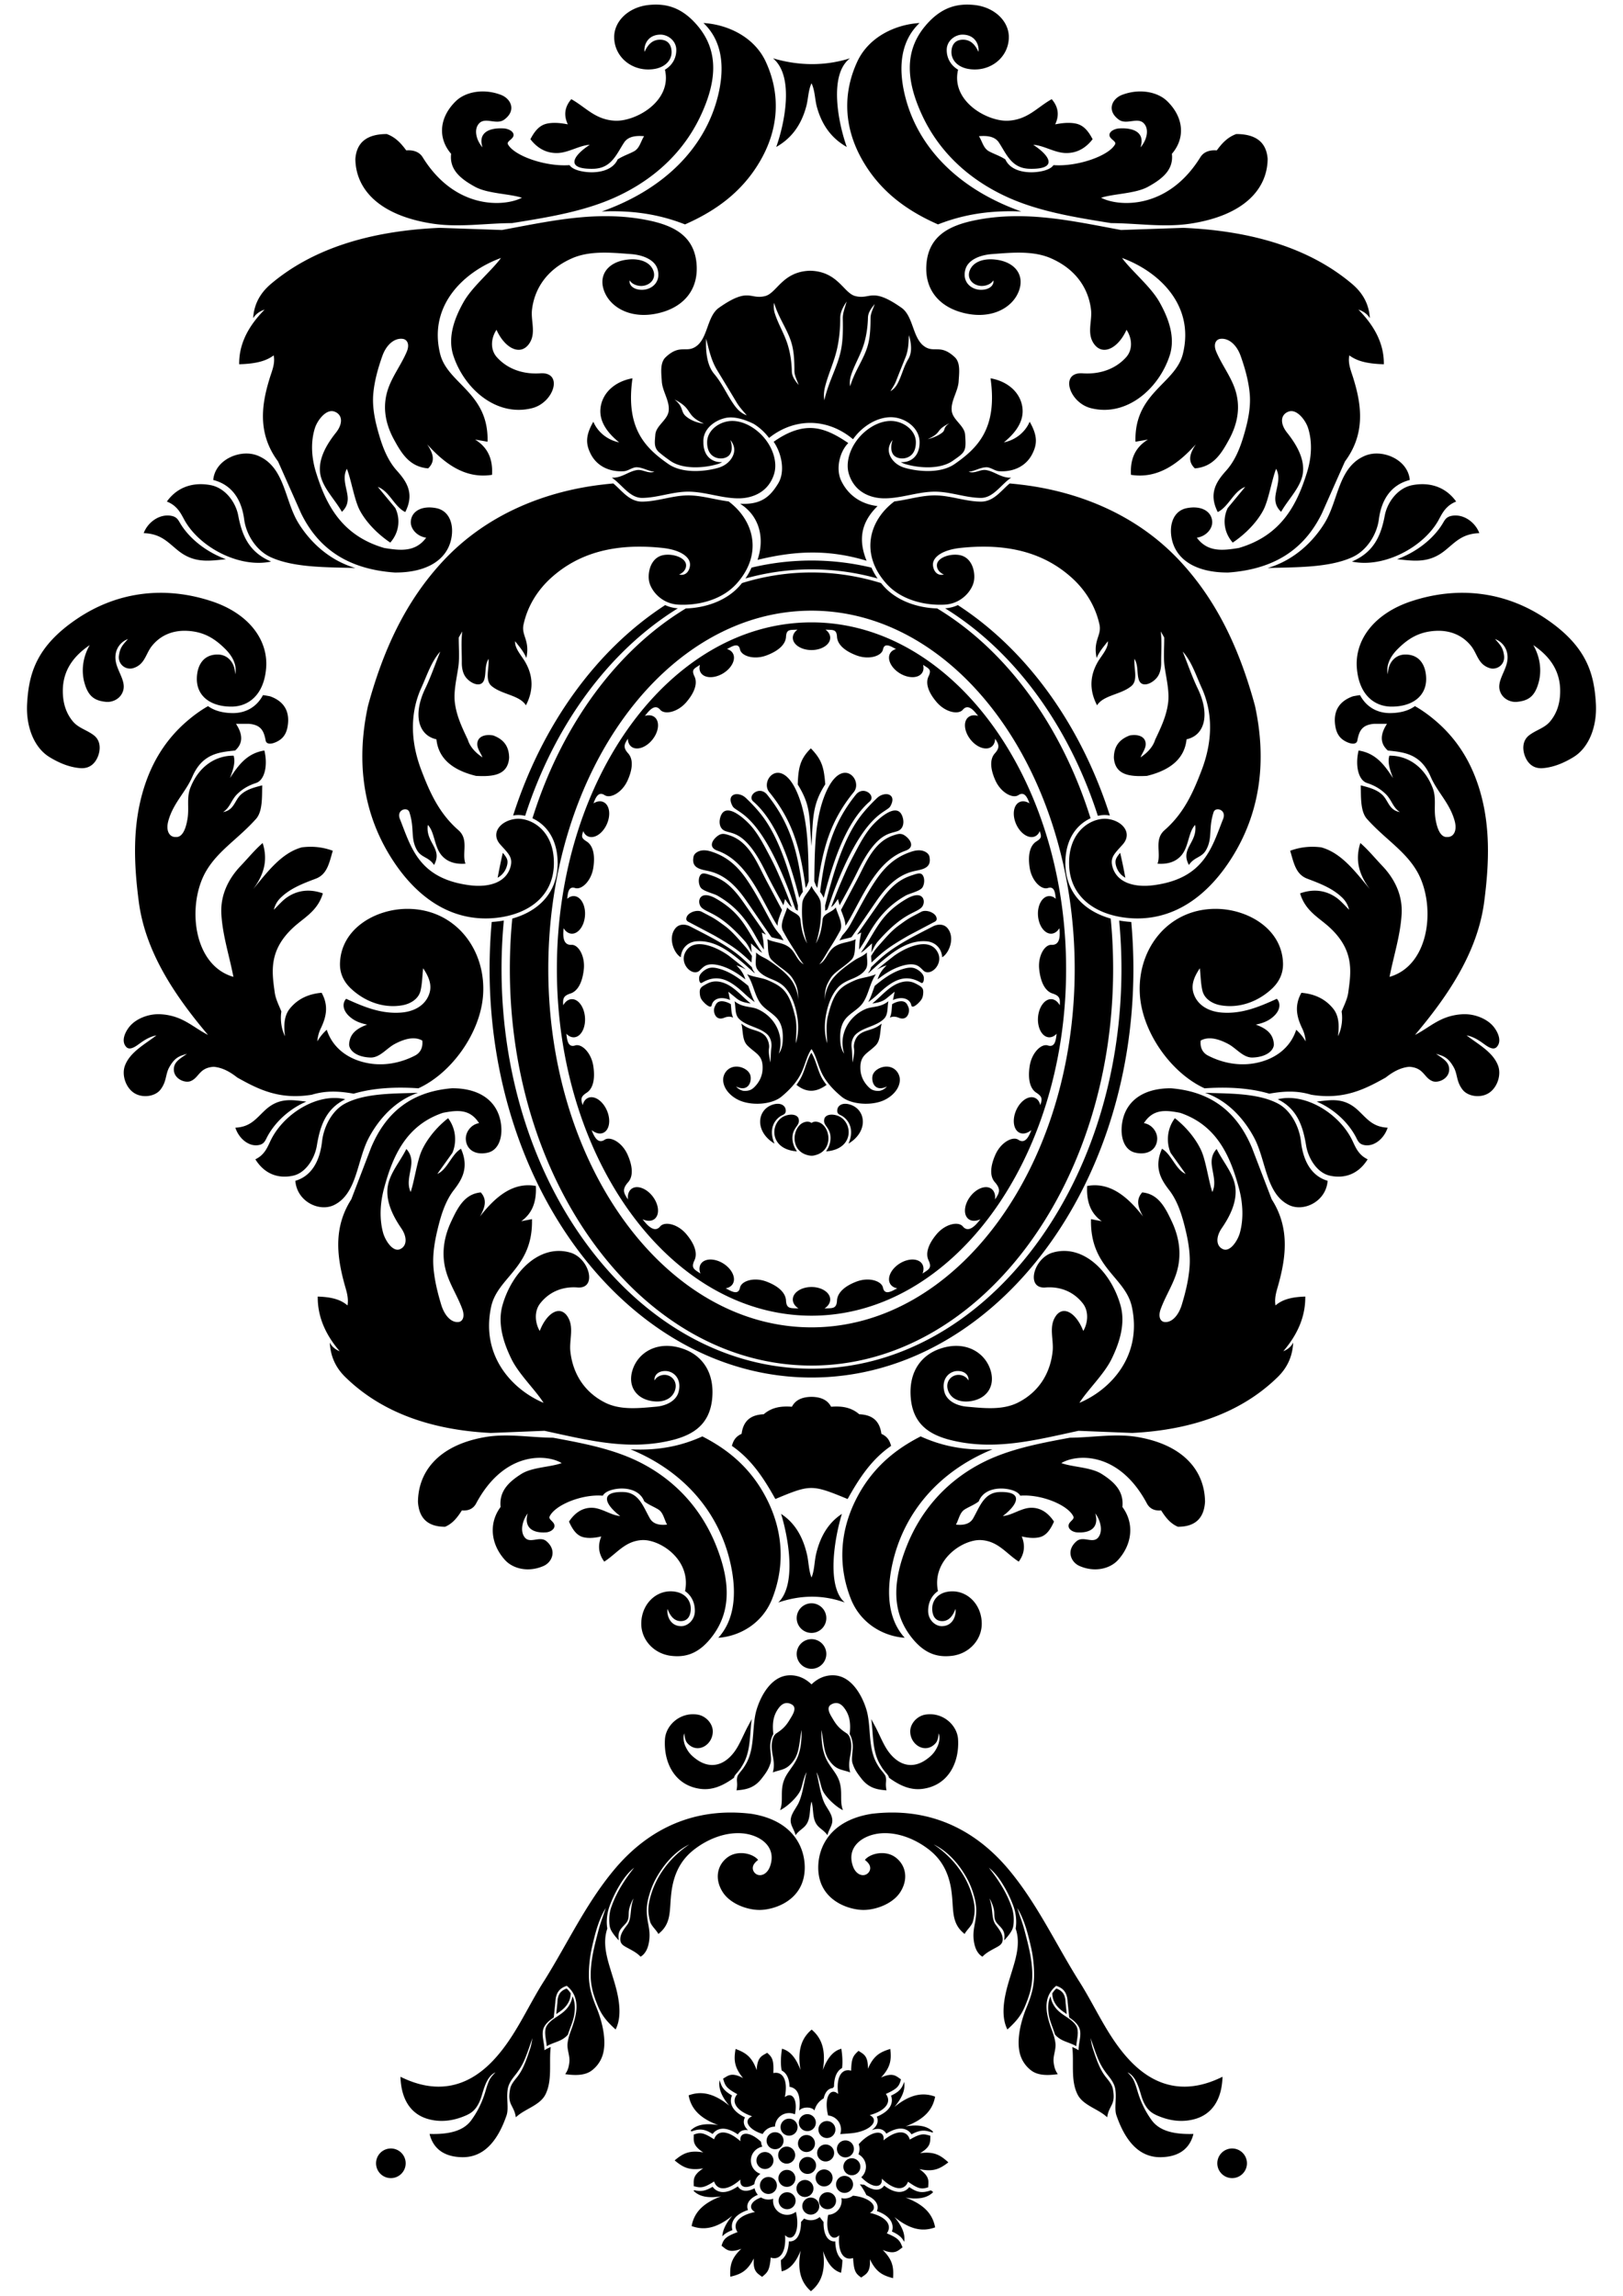 <svg xmlns="http://www.w3.org/2000/svg" fill-rule="evenodd" viewBox="0 0 595.276 841.89"><path d="M303.07 593.37c0 3-2.43 5.43-5.43 5.43s-5.43-2.43-5.43-5.43c0-2.99 2.43-5.43 5.43-5.43s5.43 2.44 5.43 5.43zM303.07 606.52c0 3-2.43 5.44-5.43 5.44s-5.43-2.44-5.43-5.44 2.43-5.43 5.43-5.43 5.43 2.43 5.43 5.43zM278.06 682.04c-2.02-2.47-7.66-3.7-11.34-.85-3.71 2.85-4.69 7.87-1.67 12.62 2.75 4.33 8.95 6.58 13.53 6.58 5.3 0 16.62-3.43 16.58-15.63-.03-7.43-4.35-17.23-19.63-19.63-20.82-2.51-37.73 5.41-50.41 20.68-10.23 12.31-16.8 26.52-25.25 40.12-6.42 9.91-10.79 21.02-19.06 29.73-10.03 10.56-21.57 12.06-33.93 5.9.24 8.36 3.83 13.64 9.92 15.44 4.22 1.25 8.6.9 12.93-.77 2.33-.9 3.93-1.74 5.3-3.94 1.1-1.77 1.5-3.27 2.09-5.27.76-2.35 1.82-5.78 4.6-7.08-1 1.07-1.73 1.75-2.36 3.14-.55 1.23-.93 2.5-1.3 3.78-1.14 3.85-2.83 7.4-5.25 10.7-2.94 4.01-8.43 5.18-15.25 4.97.94 3.94 3.85 8.44 12.05 8.53 8.14.08 13.12-6.41 16.18-15.35.89-2.58-.19-6.47.49-9.9.34-1.76 1.42-3.27 2.54-4.68 1.58-1.97 2.69-3.71 3.67-6.06 1.09-2.6 2.03-5.48 2.81-7.76-.08.4-.15.8-.22 1.21-.14.82-.28 1.65-.55 2.46-.52 1.54-1.01 3.09-1.6 4.61-.88 2.28-1.82 4.29-3.35 6.2-1.08 1.35-2.16 2.61-2.48 4.23-1.17 5.96 1.4 5.79 2.1 10.41 3.14-3.08 8.81-4.29 10.86-8.39 2.57-5.14 1.27-11.43 1.9-17.15l.03-.23c-.77.32-1.55.68-2.31 1.18.01-3.12-1.52-6.32.09-8.88.86-1.37 2.06-2.28 3.34-3.15l.57-5.5c.14-4.08 2.01-5.34 4.19-6.1 5.55 4.49 3.45 11.24 1.51 16.51-.55 1.49-1.06 3.06-1.22 4.65-.24 2.3.94 4.56.66 6.86-.19 1.67-.5 2.92-1.52 4.38 3.72.51 7.24.53 9.72-1.33a11.35 11.35 0 003.6-4.55c2.36-5.38.27-13.46-1.88-18.63-1.63-3.92-2.74-7.45-2.75-11.71-.01-3.48.36-6.91 1.12-10.27 1.09-4.79 2.44-10.21 5.06-14.42-.89 2.73-1.94 5.41-2.67 8.19-1.42 5.44-2.86 10.84-2.84 16.5.02 4.18 1.08 7.49 2.68 11.34 1.47 3.53 3.49 5.82 6.45 8.49 1.96-3.88 1.68-8.9.38-14.29-.57-2.34-1.31-4.62-2.01-6.9-1.57-5.11-3.23-10.54-1.41-15.8l-.09-.63c-.3-2.37.04-5.14.84-7.38 1.01-2.81 2.18-5.25 3.59-7.61.71-1.17 2.55-4.39 5.51-6.71-1.96 2.45-3.46 4.6-4.85 6.92s-2.54 4.73-3.53 7.5c-.62 1.72-.83 3.6-.75 5.44.08 1.78.31 2.7 1.35 4.19.67.96 1.31 1.71 2.16 2.61-.57-3.43.82-4.3 2.41-6.08 1.7-1.9.93-3.24 1.36-5.34.2-.99.97-3.15 1.62-3.9-1.45 3.62-.59 7.31-2.29 9.57-1.12 1.48-2.42 3.11-2.56 4.99-.17 2.2 1.3 2.77 3.04 3.72 1.51.83 3.12 1.65 4.38 3.02 1.69-1 2.83-2.98 3.19-6.11.27-2.28-.02-4.06-.44-6.26-.34-1.78-.55-3.56-.47-5.29.07-1.89.53-3.8 1.09-5.6.38-1.22.83-2.42 1.36-3.58.79-1.74 5.06-10.46 13.16-14.33-5.47 3.63-9.96 8.71-12.61 14.58-.52 1.14-.97 2.31-1.34 3.51-.54 1.74-1 3.63-1.06 5.47-.05 1.53.17 3.07.61 4.69.45 1.66 2.32 3.12 3.03 4.58 5.09-3.98 3.94-8.84 4.82-15.48.99-7.54 4.07-12.23 8.45-15.59 4.91-3.77 11.21-6.28 17.31-5.85 6.39.45 12.92 4.66 10.45 11.96-.86 2.53-2.68 3.69-4.34 3.33-1.11-.24-2.01-1.3-2.05-2.43-.04-1.31.89-2.24 1.96-3.1zM211.4 735.4c.01.12.01.25.02.38"/><path d="M200.53 750.34c.56-.32 1.14-.59 1.73-.83 2.34-.96 4.3-1.39 6.05-3.41.69-2.33 1.81-4.56 2.25-6.95.43-2.39.46-4.93-.6-7.12a8.654 8.654 0 01-1.12 3.22c-1.34 2.25-3.14 3.31-5.23 4.72-1.17.79-2.25 1.62-3.02 2.83-1.3 2.07-.21 5.1-.06 7.54z"/><path d="M204.01 738.58c1.69-1.13 3.18-2.11 4.29-3.97.67-1.13 1-2.32 1.04-3.62-.43-.64-.93-1.29-1.52-1.78-2.43.89-3.28 2.43-3.37 5.11l-.44 4.26zM148.79 793.3c0 2.99-2.43 5.43-5.43 5.43a5.435 5.435 0 010-10.87c3 0 5.43 2.44 5.43 5.44zM317.22 682.04c2.02-2.47 7.65-3.7 11.34-.85 3.7 2.85 4.68 7.87 1.67 12.62-2.75 4.33-8.96 6.58-13.53 6.58-5.31 0-16.63-3.43-16.59-15.63.03-7.43 4.35-17.23 19.63-19.63 20.83-2.51 37.73 5.41 50.42 20.68 10.22 12.31 16.8 26.52 25.25 40.12 6.41 9.91 10.78 21.02 19.05 29.73 10.04 10.56 21.57 12.06 33.93 5.9-.24 8.36-3.83 13.64-9.91 15.44-4.22 1.25-8.61.9-12.93-.77-2.34-.9-3.94-1.74-5.31-3.94-1.1-1.77-1.5-3.27-2.09-5.27-.75-2.35-1.82-5.78-4.6-7.08 1.01 1.07 1.73 1.75 2.36 3.14.55 1.23.93 2.5 1.31 3.78 1.14 3.85 2.82 7.4 5.24 10.7 2.95 4.01 8.44 5.18 15.26 4.97-.94 3.94-3.86 8.44-12.06 8.53-8.14.08-13.11-6.41-16.18-15.35-.89-2.58.19-6.47-.48-9.9-.35-1.76-1.43-3.27-2.55-4.68-1.57-1.97-2.68-3.71-3.67-6.06-1.09-2.6-2.02-5.48-2.8-7.76.08.4.15.8.22 1.21.14.82.28 1.65.55 2.46.51 1.54 1.01 3.09 1.59 4.61.88 2.28 1.83 4.29 3.35 6.2 1.08 1.35 2.16 2.61 2.48 4.23 1.17 5.96-1.39 5.79-2.09 10.41-3.14-3.08-8.82-4.29-10.86-8.39-2.58-5.14-1.27-11.43-1.91-17.15l-.02-.23c.77.32 1.54.68 2.31 1.18-.02-3.12 1.52-6.32-.1-8.88-.86-1.37-2.05-2.28-3.34-3.15l-.56-5.5c-.14-4.08-2.02-5.34-4.2-6.1-5.54 4.49-3.44 11.24-1.5 16.51.54 1.49 1.06 3.06 1.22 4.65.23 2.3-.94 4.56-.67 6.86.2 1.67.51 2.92 1.53 4.38-3.72.51-7.24.53-9.72-1.33-1.5-1.12-2.79-2.67-3.61-4.55-2.36-5.38-.27-13.46 1.89-18.63 1.63-3.92 2.73-7.45 2.74-11.71.02-3.48-.35-6.91-1.11-10.27-1.1-4.79-2.44-10.21-5.06-14.42.88 2.73 1.93 5.41 2.66 8.19 1.43 5.44 2.86 10.84 2.84 16.5-.01 4.18-1.07 7.49-2.68 11.34-1.46 3.53-3.48 5.82-6.44 8.49-1.97-3.88-1.68-8.9-.38-14.29.56-2.34 1.3-4.62 2-6.9 1.57-5.11 3.24-10.54 1.41-15.8.03-.21.07-.42.09-.63.3-2.37-.04-5.14-.84-7.38-1.01-2.81-2.17-5.25-3.59-7.61-.7-1.17-2.54-4.39-5.5-6.71 1.96 2.45 3.45 4.6 4.84 6.92s2.55 4.73 3.54 7.5c.61 1.72.83 3.6.74 5.44-.08 1.78-.31 2.7-1.35 4.19-.67.96-1.31 1.71-2.16 2.61.57-3.43-.81-4.3-2.41-6.08-1.69-1.9-.92-3.24-1.36-5.34-.2-.99-.97-3.15-1.62-3.9 1.45 3.62.6 7.31 2.3 9.57 1.11 1.48 2.41 3.11 2.56 4.99.16 2.2-1.3 2.77-3.05 3.72-1.51.83-3.11 1.65-4.37 3.02-1.7-1-2.83-2.98-3.2-6.11-.27-2.28.03-4.06.45-6.26.34-1.78.54-3.56.47-5.29-.08-1.89-.53-3.8-1.09-5.6-.38-1.22-.84-2.42-1.36-3.58-.79-1.74-5.07-10.46-13.17-14.33 5.47 3.63 9.96 8.71 12.62 14.58.52 1.14.96 2.31 1.33 3.51.55 1.74 1.01 3.63 1.07 5.47.05 1.53-.17 3.07-.62 4.69-.45 1.66-2.31 3.12-3.03 4.58-5.08-3.98-3.93-8.84-4.81-15.48-.99-7.54-4.07-12.23-8.45-15.59-4.92-3.77-11.21-6.28-17.32-5.85-6.39.45-12.91 4.66-10.44 11.96.85 2.53 2.68 3.69 4.33 3.33 1.11-.24 2.02-1.3 2.05-2.43.04-1.31-.89-2.24-1.95-3.1zm66.65 53.36c0 .12-.01.25-.01.38"/><path d="M394.74 750.34c-.55-.32-1.13-.59-1.73-.83-2.34-.96-4.3-1.39-6.05-3.41-.68-2.33-1.81-4.56-2.24-6.95-.44-2.39-.46-4.93.6-7.12.15 1.13.52 2.23 1.12 3.22 1.34 2.25 3.14 3.31 5.23 4.72 1.17.79 2.25 1.62 3.01 2.83 1.3 2.07.22 5.1.06 7.54z"/><path d="M391.26 738.58c-1.69-1.13-3.18-2.11-4.29-3.97-.67-1.13-1-2.32-1.03-3.62.43-.64.92-1.29 1.51-1.78 2.43.89 3.28 2.43 3.37 5.11l.44 4.26zM457.35 793.3c0 2.99-2.44 5.43-5.43 5.43-3 0-5.44-2.44-5.44-5.43 0-3 2.44-5.44 5.44-5.44 2.99 0 5.43 2.44 5.43 5.44zM251.38 640.34c-.52-1.13-1.02-3.35-.35-4.71.03 1.39.35 2.78 1.11 3.63 3.66 4.1 9.33.63 9.29-4.38-.02-2.91-2.6-5.66-5.58-6.12-6.47-1.01-11.64 3.94-11.96 9.02-.54 8.5 3.52 16.9 12.9 18.19 4.79.66 8.81-1.44 12.43-4.06.14-.86.88-1.5 1.37-2.11.43-.54.88-1.09 1.18-1.56.59-.92 1.14-1.86 1.57-2.87 1.99-4.65 1.68-10.08 2.38-14.97l-1.72 3.23c-1.92 3.79-3.08 6.89-5.13 9.39-3.97 4.86-8.87 5.43-13.4 2.16-1.99-1.44-3.05-2.61-4.09-4.84zm46.26 20.31c-.81 2.7-.28 5.77-1.72 8.11-1.06 1.75-2.71 2.26-4.14 4.21-.42-2.03-1.95-3.63-1.77-5.69.19-2.09 1.67-3.82 2.67-5.68 1.58-2.93 2.2-7.88 3.15-11.74-1.02 1.86-1.45 4.39-2.05 6.18-.88 2.64-5.11 6.59-7.67 7.76 1.36-3.48-.14-6.96 1.52-11.17.97-2.47 2.92-4.45 4.19-6.78 1.92-3.49 2.2-7.48 2.2-11.46-.83 3.81-.72 8-2.77 10.98-.77 1.13-1.67 2.17-2.86 2.87-1.51.89-3.27 1.06-4.95 1.72.55-1.9.43-3.7.09-5.59-.31-1.79-.66-3.65-.38-5.44.18-1.18.52-2.61 1.72-3.39 2.43-1.59 3.52-2.79 4.95-5.21.84-1.41 2.7-4.11.57-5.3-1.92-1.08-3.47-.37-4.68 1.19-2.29 2.96-2.45 6.08-2.08 9.67-.58 1.08-.82 1.86-1.03 3.08-.42 2.56.57 5.77 0 7.59-.73 2.37-1.88 3.9-3.4 5.83-2.84 3.58-6.16 3.89-9.06 4.15.54-2.9-.13-3.22.3-5.03.19-.81 1.66-2.28 2.36-3.37.6-.92 1.15-1.86 1.58-2.86 2.5-5.79 1.41-12.78 3.15-18.43 1.64-5.37 5.43-11.88 11.35-12.46 3.35-.32 6.38.95 8.76 3.29 2.38-2.34 5.41-3.61 8.76-3.29 5.91.58 9.7 7.09 11.35 12.46 1.73 5.65.64 12.64 3.14 18.43.44 1 .99 1.94 1.58 2.86.71 1.09 2.18 2.56 2.37 3.37.42 1.81-.24 2.13.29 5.03-2.89-.26-6.22-.57-9.05-4.15-1.52-1.93-2.67-3.46-3.41-5.83-.57-1.82.43-5.03 0-7.59-.2-1.22-.45-2-1.02-3.08.37-3.59.2-6.71-2.09-9.67-1.21-1.56-2.75-2.27-4.68-1.19-2.12 1.19-.26 3.89.57 5.3 1.43 2.42 2.52 3.62 4.96 5.21 1.2.78 1.53 2.21 1.71 3.39.28 1.79-.06 3.65-.38 5.44-.33 1.89-.46 3.69.1 5.59-1.68-.66-3.44-.83-4.96-1.72-1.18-.7-2.08-1.74-2.86-2.87-2.05-2.98-1.93-7.17-2.76-10.98 0 3.98.28 7.97 2.19 11.46 1.28 2.33 3.22 4.31 4.19 6.78 1.66 4.21.16 7.69 1.53 11.17-2.56-1.17-6.79-5.12-7.67-7.76-.6-1.79-1.04-4.32-2.05-6.18.95 3.86 1.57 8.81 3.14 11.74 1 1.86 2.48 3.59 2.67 5.68.19 2.06-1.35 3.66-1.76 5.69-1.43-1.95-3.08-2.46-4.15-4.21-1.43-2.34-.9-5.41-1.71-8.11zm46.26-20.31c.52-1.13 1.02-3.35.35-4.71-.04 1.39-.35 2.78-1.11 3.63-3.66 4.1-9.33.63-9.29-4.38.02-2.91 2.59-5.66 5.58-6.12 6.47-1.01 11.64 3.94 11.96 9.02.53 8.5-3.53 16.9-12.91 18.19-4.79.66-8.8-1.44-12.42-4.06-.15-.86-.89-1.5-1.38-2.11-.42-.54-.87-1.09-1.17-1.56-.59-.92-1.14-1.86-1.57-2.87-2-4.65-1.69-10.08-2.38-14.97l1.72 3.23c1.91 3.79 3.07 6.89 5.12 9.39 3.98 4.86 8.87 5.43 13.41 2.16 1.99-1.44 3.05-2.61 4.09-4.84zM297.64 228.23c51.56 0 93.38 56.92 93.38 127.12 0 70.19-41.82 127.12-93.38 127.12-51.57 0-93.39-56.93-93.39-127.12 0-70.2 41.82-127.12 93.39-127.12zm65.66-89.51c2.63 18.38-4.73 25.55-13.1 31.4-5.33 3.73-13.85 2.75-18.38 1.42-4.16-1.21-6.02-4.57-5.84-6.86.09-1.16.56-2.29 1.42-3.32-.61 1.74-.77 3.59.04 5.05.86 1.55 3.23 2.1 5.16 1.42 2.36-.82 3.36-3.01 3.32-5.76-.06-3.74-3.38-6.67-7.18-7.49-3.13-.68-6.48.33-9.23 2.05-6.71 4.2-9.85 11.91-8.13 17.28 2.1 6.58 7.9 8.89 13.26 8.84 6.26-.07 12.33-2.53 18.54-2.45 5.6.07 10.96 2.22 16.49 2.29 4.68.06 7.47-4.95 11.2-7.42-3.69.16-6.1-2.35-9.31-2.8-2.09-.29-4.17 1.48-6.31.59 1.97-.04 4.25-1.58 6.51-1.61 1.58-.03 3.11 1.36 4.69 1.45 5.3.33 9.9-1.87 12.15-6.31 1.8-3.53 2.05-6.62-.94-11.83-1.73 3.98-5.28 6.7-9.47 7.57 3.78-3.09 7.59-7.43 6.78-12.94-.77-5.26-5.14-9.39-11.67-10.57zm-65.66 186.12c-.9 2.41-3.27 3.8-3.42 6.74-.24 4.8.04 8.62 1.8 14.42-1.35-2.55-2.02-4.66-2.43-8.71-.25-2.39-3.36-2.55-4.86-4.53-.69 2.59-2.92 6.14-1.53 8.68 1.51 2.72 2.26 4 3.96 6.62 1.1 1.7 2.16 3.86 3.62 5.57-2.07-1.14-2.78-3.44-4.19-5.15-2.56-3.08-6.25-2.58-9.15-4.05.44 2.35-.16 5.79 1.52 7.49 3 3 6.15 4.31 7.78 6.96 1.56 2.54 2.2 4.29 1.94 8.66.21-2.57-.58-5.02-1.82-7.19-1.9-3.31-6.2-6.33-9.04-8.24-1.51-1.02-2.8-1.26-4.53-2.82.18 1.85-.58 4.41.38 6.01 1.07 1.78 3.18 2.89 5.1 3.67 2.19.88 3.97 1.77 5.39 3.43 2.27 2.66 3.49 6.28 4.14 9.72.65 3.43.64 7.13-.43 10.48.13-3.24.54-6.71-.24-9.86-.83-3.4-1.88-7.31-4.33-9.82-1.52-1.55-3.47-2.49-5.48-3.38-2.48-1.1-5.07-1.1-7.82-2.29 2.31 3.35 2.62 7.31 4.77 10.48 1.79 2.64 5.22 3.92 6.91 6.63 1.28 2.05 1.5 4.39 1.43 6.81-.05 1.7-.29 3.54-1.48 5.24 2.14-6.62-1.31-13.49-7.72-16.34-2.5-1.11-5.54-.51-8.48-2.91.45 2.16.03 4.82 1.57 6.39 2.77 2.81 7.28 3.02 10.25 5.62 1.36 1.19 1.91 3.21 1.67 5-.25 1.77-.21 3.7-.34 5.48-.32-1.78-.79-3.55-.52-5.33.21-1.46-.5-3.65-1.67-4.72-2.32-2.14-5.31-1.54-8.48-4.24.7 2.73.24 6.06 2.24 8.05 3.14 3.12 5.86 3.48 5.53 8.91-.15 2.35-1.19 4.5-2.91 6.24-.94.95-1.86 1.52-3.81 1.48-1.09-.02-2.54-.94-2.96-1.62.84.48 2.2.85 3.24.52 1.75-.55 2.29-2.64 2.06-4.22-.32-2.17-3.08-3.71-5.46-3.58-3.11.17-4.71 2.84-4.6 5.04.17 3.64 3.59 6.63 7.05 7.76 4.67 1.54 11.11.86 14.29-1.76 2.78-2.27 5.46-5.08 7.1-8.29 1.61-3.13 2.16-6.62 3.96-9.19 1.79 2.57 2.34 6.06 3.95 9.19 1.65 3.21 4.33 6.02 7.1 8.29 3.19 2.62 9.62 3.3 14.3 1.76 3.45-1.13 6.87-4.12 7.05-7.76.1-2.2-1.5-4.87-4.6-5.04-2.38-.13-5.14 1.41-5.46 3.58-.23 1.58.31 3.67 2.05 4.22 1.05.33 2.4-.04 3.24-.52-.41.68-1.86 1.6-2.95 1.62-1.95.04-2.88-.53-3.81-1.48-1.73-1.74-2.77-3.89-2.91-6.24-.33-5.43 2.39-5.79 5.53-8.91 2-1.99 1.54-5.32 2.24-8.05-3.18 2.7-6.17 2.1-8.48 4.24-1.17 1.07-1.89 3.26-1.67 4.72.26 1.78-.21 3.55-.53 5.33-.12-1.78-.09-3.71-.33-5.48-.25-1.79.31-3.81 1.67-5 2.97-2.6 7.47-2.81 10.24-5.62 1.55-1.57 1.13-4.23 1.57-6.39-2.93 2.4-5.98 1.8-8.48 2.91-6.4 2.85-9.85 9.72-7.72 16.34-1.19-1.7-1.42-3.54-1.47-5.24-.07-2.42.15-4.76 1.43-6.81 1.69-2.71 5.12-3.99 6.91-6.63 2.15-3.17 2.46-7.13 4.76-10.48-2.75 1.19-5.33 1.19-7.81 2.29-2.02.89-3.97 1.83-5.48 3.38-2.45 2.51-3.51 6.42-4.34 9.82-.77 3.15-.36 6.62-.24 9.86-1.06-3.35-1.07-7.05-.43-10.48.65-3.44 1.88-7.06 4.15-9.72 1.41-1.66 3.2-2.55 5.38-3.43 1.92-.78 4.04-1.89 5.1-3.67.96-1.6.21-4.16.38-6.01-1.73 1.56-3.01 1.8-4.52 2.82-2.85 1.91-7.14 4.93-9.04 8.24-1.25 2.17-2.03 4.62-1.83 7.19-.26-4.37.39-6.12 1.95-8.66 1.62-2.65 4.77-3.96 7.77-6.96 1.69-1.7 1.08-5.14 1.53-7.49-2.91 1.47-6.6.97-9.15 4.05-1.41 1.71-2.13 4.01-4.19 5.15 1.46-1.71 2.52-3.87 3.62-5.57 1.69-2.62 2.45-3.9 3.95-6.62 1.4-2.54-.84-6.09-1.52-8.68-1.51 1.98-4.62 2.14-4.86 4.53-.41 4.05-1.09 6.16-2.43 8.71 1.75-5.8 2.03-9.62 1.79-14.42-.14-2.94-2.51-4.33-3.41-6.74zm-5.52 72.98c3.68 2.95 7.2 2.82 11.04.02-.8-1.04-1.33-1.77-1.93-2.94-1.4-2.78-2.05-6.27-3.65-8.87-1.6 2.6-2.25 6.09-3.65 8.87-.52 1.02-1.13 2-1.81 2.92zm-8.6 7.23c-5.89 1.78-6.86 9.87.56 14.33-1.85-4.17-.92-7.77 1.9-9.87 1.1-.81 2.29-.73 2.22-2.33-.08-1.72-1.83-3-4.68-2.13zm4.82 4c-5.9 1.78-6.83 12.4 3.98 13.17-1.92-2.63-1.92-5.37-1.36-6.97.85-2.4 2.39-2.8 1.99-4.84-.28-1.44-2.21-2.09-4.61-1.36zm23.41-4c5.9 1.78 6.87 9.87-.55 14.33 1.85-4.17.92-7.77-1.91-9.87-1.09-.81-2.29-.73-2.21-2.33.07-1.72 1.82-3 4.67-2.13zm-4.81 4c5.89 1.78 6.83 12.4-3.98 13.17 1.91-2.63 1.91-5.37 1.35-6.97-.84-2.4-2.39-2.8-1.99-4.84.29-1.44 2.21-2.09 4.62-1.36zm-6.57 2.51c4.22 1.53 5.38 10.12-1.07 11.97-1.13.32-1.58.37-2.61.17-7.25-1.4-6.15-10.56-1.79-12.14 1.15-.42 2.09-.25 2.74.24.64-.49 1.58-.66 2.73-.24zm.42-84.51c.52.72.99 1.41 1.32 2.21 3.19-12.38 7.89-27.51 16.86-35.33 2.39-2.07-2.05-5.85-4.9-2.71-9.36 11.48-11.61 22.89-13.28 35.83zm-8.2-39.37c.21-6.04.81-9.31 4.81-13.25 4.18 4.29 4.79 7.15 5.29 13.17-4.7 7.32-4.51 12.23-5.05 22.65-.96-10.46.05-14.37-5.05-22.57zM146.66 300.3c4.09 10.26 6.8 21.82 25.4 24.3 7.18.96 13.49-.92 15.15-6.62 1.03-3.54-.69-4.91-3.71-8.29-3.71-4.15.03-8.74 5.61-9.39 5.29-.61 14.34 3.95 14.04 16.73-.28 12.01-9.79 18.38-21.3 19.57-16.71 1.72-29.9-8.1-38.98-23.04-10.36-17.05-11.99-35.87-7.89-54.76 5.49-20.12 13.6-38.16 27.62-53.17 16.42-17.58 38.26-25.6 58.38-27.93 1.13-.14 2.47-.28 3.97-.41 3.27 2.72 5.88 6.73 10.68 6.66 5.61-.07 10.93-2.21 16.49-2.28 5.06-.07 10.03 1.57 15.11 2.2 9.41 7.01 12.67 19.46 2.83 30.28-5.45 5.99-14.28 7.97-21.31 7.57-5.97-.34-9.85-4.89-10.65-8.44-.58-2.64.13-7.63 3.87-9.31 3.22-1.45 9.43.04 9.66 3.15.13 1.77-1.27 3.06-2.56 3.56 3.07.73 4.07-2.26 4.02-3.75-.09-2.84-3.7-5.31-10.1-6-17.99-1.92-30.96 2.15-40.63 10.77-5.16 4.6-8.86 10.52-10.33 17.28-.91 4.13 2.42 5.68 1.02 12.31-1.17-2.76-2.85-4.42-4.1-6.15-.24 2.41 1.95 4.83 3.47 7.25 3.27 5.42 3.3 10.84.47 16.26-2.32-3.78-8.85-3.9-12.62-7.11-2.54-2.16-.74-6.62-1.1-9.94-1.47 2.52-.82 5.34-1.58 7.66-1.09 3.29-5.32 1.24-6.95-1.19-.96-1.44-1.27-3.31-1.26-5.05.03-3.77-.3-7.72.16-11.47l-1.28 2.23c-.04 3.55.34 7.19-.14 10.66-.61 4.38-1.84 9.13-1.26 13.42.66 4.83 2.55 8.78 4.73 13.41.68 2.23 2.37 4.45 5.37 6.47-.64-1.63-1.91-3.14-1.9-4.89.02-2.43 2.24-3.76 5.84-3.16 3.41 1.28 5.8 3.56 5.84 8.21-.49 6.43-5.96 6.95-12.15 6.62-8.71-2.12-13.8-6.44-14.52-13.41-6.7-1.47-8.67-9.12-4.1-18.62 2.12-4.4 3.68-9.05 5.52-13.57-3.28 3.64-4.82 8.62-6.94 13.26-3.69 8.09-4.55 18.38 0 30.29 3.05 7.99 6.43 15.7 13.57 21.94 3.97 3.46 1.2 8.37 2.6 12.31-2.16.14-6.12.12-8.83-3.16-2.67-3.23-2.47-8.52-4.97-11.05-.95 6.5 5.6 8.66 2.28 14.68-2.02-3.05-4.68-2.6-6.31-5.52-2.44-4.38-.76-7.88-2.76-13.89-.67-2.03-4.83-.88-3.47 2.52zm301.96 0c-4.1 10.26-6.81 21.82-25.41 24.3-7.18.96-13.49-.92-15.15-6.62-1.03-3.54.7-4.91 3.71-8.29 3.71-4.15-.03-8.74-5.6-9.39-5.3-.61-14.35 3.95-14.05 16.73.29 12.01 9.8 18.38 21.31 19.57 16.71 1.72 29.89-8.1 38.97-23.04 10.37-17.05 11.99-35.87 7.89-54.76-5.49-20.12-13.59-38.16-27.61-53.17-16.42-17.58-38.27-25.6-58.39-27.93a110.2 110.2 0 00-3.97-.41c-3.26 2.72-5.88 6.73-10.67 6.66-5.62-.07-10.94-2.21-16.49-2.28-5.07-.07-10.03 1.57-15.11 2.2-9.42 7.01-12.68 19.46-2.83 30.28 5.45 5.99 14.27 7.97 21.3 7.57 5.98-.34 9.86-4.89 10.65-8.44.59-2.64-.12-7.63-3.86-9.31-3.22-1.45-9.44.04-9.67 3.15-.13 1.77 1.28 3.06 2.56 3.56-3.07.73-4.06-2.26-4.02-3.75.09-2.84 3.71-5.31 10.1-6 18-1.92 30.97 2.15 40.63 10.77 5.16 4.6 8.86 10.52 10.34 17.28.9 4.13-2.42 5.68-1.03 12.31 1.17-2.76 2.86-4.42 4.1-6.15.24 2.41-1.94 4.83-3.47 7.25-3.27 5.42-3.3 10.84-.47 16.26 2.32-3.78 8.86-3.9 12.62-7.11 2.54-2.16.74-6.62 1.11-9.94 1.47 2.52.81 5.34 1.58 7.66 1.09 3.29 5.32 1.24 6.94-1.19.96-1.44 1.27-3.31 1.26-5.05-.03-3.77.3-7.72-.15-11.47l1.27 2.23c.04 3.55-.34 7.19.14 10.66.61 4.38 1.85 9.13 1.27 13.42-.66 4.83-2.55 8.78-4.74 13.41-.68 2.23-2.37 4.45-5.36 6.47.63-1.63 1.9-3.14 1.89-4.89-.01-2.43-2.23-3.76-5.84-3.16-3.4 1.28-5.8 3.56-5.83 8.21.48 6.43 5.96 6.95 12.14 6.62 8.72-2.12 13.81-6.44 14.52-13.41 6.71-1.47 8.67-9.12 4.1-18.62-2.11-4.4-3.68-9.05-5.52-13.57 3.29 3.64 4.83 8.62 6.94 13.26 3.7 8.09 4.56 18.38 0 30.29-3.05 7.99-6.43 15.7-13.57 21.94-3.96 3.46-1.19 8.37-2.6 12.31 2.17.14 6.12.12 8.84-3.16 2.67-3.23 2.47-8.52 4.97-11.05.94 6.5-5.6 8.66-2.29 14.68 2.03-3.05 4.68-2.6 6.31-5.52 2.44-4.38.77-7.88 2.76-13.89.68-2.03 4.83-.88 3.48 2.52zM231.98 138.72c-2.63 18.38 4.72 25.55 13.1 31.4 5.33 3.73 13.85 2.75 18.38 1.42 4.15-1.21 6.02-4.57 5.84-6.86-.09-1.16-.57-2.29-1.42-3.32.6 1.74.77 3.59-.04 5.05-.87 1.55-3.24 2.1-5.17 1.42-2.36-.82-3.36-3.01-3.31-5.76.06-3.74 3.38-6.67 7.18-7.49 3.13-.68 6.47.33 9.23 2.05 6.7 4.2 9.84 11.91 8.12 17.28-2.1 6.58-7.9 8.89-13.25 8.84-6.26-.07-12.34-2.53-18.54-2.45-5.6.07-10.96 2.22-16.49 2.29-4.69.06-7.47-4.95-11.21-7.42 3.7.16 6.1-2.35 9.31-2.8 2.1-.29 4.17 1.48 6.32.59-1.98-.04-4.25-1.58-6.51-1.61-1.58-.03-3.12 1.36-4.7 1.45-5.3.33-9.89-1.87-12.15-6.31-1.79-3.53-2.05-6.62.95-11.83 1.73 3.98 5.28 6.7 9.47 7.57-3.79-3.09-7.6-7.43-6.79-12.94.78-5.26 5.15-9.39 11.68-10.57zm66.68 184.48l.44 1.16c.17.45.41.86.67 1.26 1.91-14.04 4.51-24.3 13.37-35.16 3.32-4.07-3.42-12.5-9.18-1.99-.6 1.09-1.11 2.23-1.56 3.39-3.69 9.48-3.57 21-3.74 31.34zm28.57 45.03c-.22 1.68-.13 3.41-.86 4.93.92-.4 1.97-.48 3.25.05 1.81.75 3.04 0 3.54-1.43.48-1.38.21-2.23-.44-3.43-1.08-1.98-3.94-1.08-5.49-.12zm-7.31-.22c1.79-.32 3.56-.53 5.24-1.91l2.98-2.43-.63 3.05c.8-.35 1.67-.61 2.54-.68 1.65-.14 3.33.42 4.03 2.03.11.27.13.65.31.9.41.58 1.74-.37 2.72-1.41.78-.82 1.24-1.48 1.41-2.58.4-2.57-.31-2.99-2.12-4-1.36-.76-3.4-1.74-6.75-.48-3.78 1.41-6.54 4.96-9.73 7.51zm.92-6.5c-.77 1.99-1.36 4.08-2.4 5.98 1.22-.88 2.44-1.86 3.71-3.05 4.74-4.43 9.43-7.79 15.63-4.07.83.5 1.16-.81 1.05-1.95-.12-1.39-1.93-2.77-3.14-3.26-1.4-.57-2.95-.32-4.78.26-3.83 1.19-7.01 3.56-10.07 6.09zm.83-5.95c1.13-.64 2.29-1.21 3.52-1.53-1.66 1.53-2.76 3.27-3.3 5.13 2.6-2.03 5.34-3.85 8.66-4.89 1.29-.41 3-.79 4.53-.58 1.76.24 2.52 1.19 3.71 2.33 2.6 2.17 7.65-2.71 4.92-7.17-3.51-5.75-12.94-.58-16.21 1.99-1.97 1.55-3.95 3.08-5.83 4.72zm-2.19-.86c-.1.44-.27.87-.52 1.3-.18.29-.37.56-.58.82l.3-.08 3.45-3.11c4.93-4.17 10.56-8.98 17.68-8.45 2.62.19 5.47 1.99 5.76 5.85 2.59-1.49 4.8-7.21 1.97-10.64-1.38-1.67-3.66-1.56-5.39-.66-5.95 3.09-12.06 6.02-17.37 10.19-1.87 1.47-3.58 3.13-5.3 4.78zm.02-4.15c.03.8.13 1.61.15 2.41 4.37-4.09 6.03-5.52 13.65-9.92 2.95-1.56 5.9-3.11 8.84-4.67.4-.21.92-.4 1.21-.77.45-.55.08-1.51-.32-1.98-1.19-1.42-3.79-2.02-5.17-1.24-4.24 2.26-4.09 2-8.2 4.99-2.9 2.12-5.1 4.85-7.48 7.51-.51.57-.97 1.11-1.42 1.75-.43.62-.84 1.28-1.26 1.92zm-3.8-1.16c.52-.3 1.04-.65 1.55-1.11l2.61-2.34-.26 3.4c.66-1.4 1.5-3.08 2.36-4.07 1.1-1.25 2.13-2.36 3.1-3.33 7.08-7.1 10.85-7.23 12.82-9.05 1.99-1.83 1.1-7.07-5.42-3.26-10.02 5.86-11.2 12.04-16.76 19.76zm-1.37-6.64l1.55-.78-.52 2.72c-.21 1.11-.2 2.34-.27 3.55.96-1.35 1.93-2.9 2.99-4.82 3.64-6.57 7.59-11.28 14.02-14.96 1.42-.82 5.28-1.65 6.19-2.98.86-1.25.99-3.79-.13-4.84-.83-.76-2.63.01-3.52.29-1.65.52-3.48 1.3-5.4 2.68-2.88 2.13-5.14 5.09-7.17 8.05l-7.74 11.09zm-5.38.25c-.36.63-.72 1.25-1.08 1.87.24-.08.49-.17.75-.24 1.2-.36 2.51-.57 3.71-.98 2.9-4.12 7.71-11.19 9.07-13.16 3.41-4.93 7.29-9.23 13.13-10.85 2.99-.83 7.46-.77 6.33-5.64-.32-1.1-1.56-1.85-2.76-2.08-1.85-.36-3.76.38-4.2.53-5.94 2.02-9.68 5.82-13.01 10.83-3.5 5.27-6.01 10.42-9.05 15.82-.78 1.4-1.78 2.7-2.89 3.9zm-.5-9.32c.67 1.88 1.62 3.87 1.64 5.83 1.18-1.75 2.17-3.63 3.39-5.9 4.32-7.98 9.36-18.38 18.59-21.63 3.72-1.31 1.77-4.23-.2-5.57-1.45-.99-2.59-.59-4.13-.09-6.5 2.12-9.5 8.53-12.43 14.41-.98 1.96-2.04 3.88-3.06 5.82-1.08 2.05-2.61 4.95-3.8 7.13zm-3.59-1c1.01-.74 1.73-1.99 2.48-2.98l.6 2.28c2.27-4.12 4.56-8.27 6.62-12.47 7.16-14.63 11.94-13.63 14.78-14.79 2.24-.92 2.38-3.67 1.48-5.71-1.99-4.56-7.97.66-10.33 3.13-1.44 1.49-2.65 3.2-3.76 4.97-.96 1.53-1.79 3.07-2.64 4.67-1.35 2.54-2.67 5.03-3.84 7.66-.21.48-.43.96-.64 1.45-1.71 3.87-3.33 7.8-4.75 11.79zm-2.19 1.31c.27-.17.55-.33.82-.48l2.13-6.1c11.36-29.99 19.48-29.14 20.95-31.78 1.93-3.46-.28-4.64-2.03-4.38-1.31.19-2.2.76-2.96 1.49-2.12 2.03-4.38 4.44-6.13 6.79-6.26 8.41-10 21.14-12.82 32.55.02.65.04 1.29.04 1.91zm-8.19-6.94c-.52.72-.98 1.41-1.31 2.21-3.2-12.38-7.89-27.51-16.87-35.33-2.39-2.07 2.06-5.85 4.91-2.71 9.36 11.48 11.6 22.89 13.27 35.83zm2.13-3.85l-.44 1.16c-.16.45-.4.86-.67 1.26-1.91-14.04-4.5-24.3-13.36-35.16-3.33-4.07 3.41-12.5 9.18-1.99.59 1.09 1.1 2.23 1.55 3.39 3.69 9.48 3.57 21 3.74 31.34zm-28.57 45.03c.22 1.68.13 3.41.86 4.93-.92-.4-1.96-.48-3.25.05-1.81.75-3.04 0-3.54-1.43-.48-1.38-.21-2.23.45-3.43 1.07-1.98 3.93-1.08 5.48-.12zm7.32-.22c-1.8-.32-3.57-.53-5.25-1.91l-2.98-2.43.63 3.05c-.79-.35-1.66-.61-2.53-.68-1.66-.14-3.33.42-4.03 2.03-.12.27-.14.65-.31.9-.41.58-1.75-.37-2.73-1.41-.78-.82-1.24-1.48-1.41-2.58-.39-2.57.31-2.99 2.12-4 1.36-.76 3.41-1.74 6.76-.48 3.77 1.41 6.53 4.96 9.73 7.51zm-.92-6.5c.76 1.99 1.35 4.08 2.4 5.98-1.23-.88-2.44-1.86-3.71-3.05-4.75-4.43-9.44-7.79-15.63-4.07-.83.5-1.16-.81-1.06-1.95.13-1.39 1.93-2.77 3.14-3.26 1.4-.57 2.95-.32 4.79.26 3.82 1.19 7 3.56 10.07 6.09zm-.84-5.95c-1.13-.64-2.28-1.21-3.52-1.53 1.67 1.53 2.76 3.27 3.3 5.13-2.6-2.03-5.33-3.85-8.65-4.89-1.3-.41-3-.79-4.54-.58-1.75.24-2.51 1.19-3.71 2.33-2.6 2.17-7.64-2.71-4.92-7.17 3.51-5.75 12.95-.58 16.22 1.99 1.96 1.55 3.94 3.08 5.82 4.72zm2.19-.86c.1.44.27.87.53 1.3.17.29.36.56.57.82l-.29-.08-3.46-3.11c-4.93-4.17-10.56-8.98-17.68-8.45-2.62.19-5.47 1.99-5.76 5.85-2.59-1.49-4.8-7.21-1.96-10.64 1.38-1.67 3.65-1.56 5.39-.66 5.94 3.09 12.05 6.02 17.36 10.19 1.87 1.47 3.59 3.13 5.3 4.78zm-.01-4.15c-.03.8-.14 1.61-.15 2.41-4.37-4.09-6.04-5.52-13.66-9.92-2.94-1.56-5.89-3.11-8.84-4.67-.4-.21-.91-.4-1.21-.77-.44-.55-.08-1.51.32-1.98 1.19-1.42 3.79-2.02 5.17-1.24 4.25 2.26 4.1 2 8.21 4.99 2.9 2.12 5.1 4.85 7.47 7.51.51.57.97 1.11 1.42 1.75.43.62.85 1.28 1.27 1.92zm3.8-1.16a8.99 8.99 0 01-1.56-1.11l-2.6-2.34.26 3.4c-.66-1.4-1.5-3.08-2.36-4.07-1.1-1.25-2.14-2.36-3.11-3.33-7.07-7.1-10.84-7.23-12.82-9.05-1.99-1.83-1.09-7.07 5.42-3.26 10.02 5.86 11.21 12.04 16.77 19.76zm1.36-6.64l-1.54-.78.51 2.72c.21 1.11.2 2.34.27 3.55-.96-1.35-1.92-2.9-2.99-4.82-3.63-6.57-7.59-11.28-14.02-14.96-1.42-.82-5.28-1.65-6.18-2.98-.86-1.25-1-3.79.13-4.84.82-.76 2.63.01 3.51.29 1.65.52 3.49 1.3 5.41 2.68 2.88 2.13 5.13 5.09 7.17 8.05l7.73 11.09zm5.38.25c.36.63.72 1.25 1.09 1.87-.25-.08-.5-.17-.76-.24-1.2-.36-2.51-.57-3.71-.98-2.9-4.12-7.7-11.19-9.07-13.16-3.41-4.93-7.28-9.23-13.13-10.85-2.99-.83-7.46-.77-6.33-5.64.32-1.1 1.56-1.85 2.76-2.08 1.85-.36 3.76.38 4.21.53 5.94 2.02 9.67 5.82 13 10.83 3.5 5.27 6.01 10.42 9.05 15.82.79 1.4 1.78 2.7 2.89 3.9zm.5-9.32c-.67 1.88-1.62 3.87-1.64 5.83-1.18-1.75-2.16-3.63-3.39-5.9-4.32-7.98-9.35-18.38-18.58-21.63-3.73-1.31-1.78-4.23.19-5.57 1.46-.99 2.59-.59 4.14-.09 6.5 2.12 9.49 8.53 12.42 14.41.98 1.96 2.04 3.88 3.06 5.82 1.08 2.05 2.61 4.95 3.8 7.13zm3.59-1c-1.01-.74-1.72-1.99-2.47-2.98l-.6 2.28c-2.28-4.12-4.57-8.27-6.63-12.47-7.16-14.63-11.94-13.63-14.77-14.79-2.25-.92-2.38-3.67-1.49-5.71 1.99-4.56 7.97.66 10.34 3.13 1.43 1.49 2.64 3.2 3.75 4.97.96 1.53 1.79 3.07 2.64 4.67 1.36 2.54 2.68 5.03 3.84 7.66.22.48.43.96.64 1.45 1.72 3.87 3.34 7.8 4.75 11.79zm2.2 1.31c-.27-.17-.55-.33-.83-.48l-2.13-6.1c-11.35-29.99-19.47-29.14-20.95-31.78-1.93-3.46.28-4.64 2.03-4.38 1.31.19 2.2.76 2.96 1.49 2.13 2.03 4.39 4.44 6.13 6.79 6.26 8.41 10 21.14 12.83 32.55-.03.65-.04 1.29-.04 1.91zm36.02-95.97c-.93.25-1.68.76-2.13 1.52-1.26 2.14.34 5.45 3.6 7.41 3.25 1.95 6.92 1.8 8.18-.33.49-.82.55-1.8.27-2.82 2.08 1.42 3.26 1.64 2.02 4.23-1.17 2.42-.21 5.74 2.99 9.47 3.21 3.74 7.98 4.67 9.58 2.76 2.11-2.5 4.42.82 5.62 2.28-1.36-.41-2.66-.29-3.59.46-1.93 1.55-1.58 5.22.79 8.2 2.36 2.98 5.85 4.13 7.78 2.58.81-.65 1.22-1.68 1.24-2.88 1.42 2.09 1.81 3.25-.1 5.38-1.8 1.99-1.81 5.45.22 9.94s6.36 6.73 8.42 5.36c2.44-1.63 3.43 1.41 4.09 3.02-1.23-.76-2.54-.98-3.65-.48-2.25 1.03-2.8 4.68-1.24 8.15 1.57 3.47 4.66 5.45 6.92 4.42.78-.36 1.36-1.03 1.71-1.91.66 2.02.75 2.53-1.23 3.79-2.27 1.43-3.21 4.75-2.46 9.63s4.3 8.21 6.66 7.45c2.67-.86 2.67 2.28 2.93 3.95-.77-.69-1.67-1.06-2.6-.99-2.46.2-4.22 3.43-3.93 7.23.3 3.8 2.54 6.73 5 6.54 1.14-.1 2.13-.84 2.84-1.99.17 1.96.61 6.3-2.9 6.09-2.48-.14-5.05 4.04-4.5 9.02.54 4.97 2.31 8 4.87 8.82 2.63.85 2.85 1.89 2.66 4.33-.71-1.3-1.75-2.14-2.97-2.24-2.46-.2-4.7 2.77-5 6.63-.29 3.86 1.47 7.14 3.93 7.34 1.05.08 2.06-.41 2.9-1.3-.25 1.74-.38 5.24-3.23 4.3-2.36-.77-5.91 2.62-6.66 7.57s.19 8.32 2.46 9.77c2.2 1.42 2.17 2.32 1.45 4.54-.3-1.23-.96-2.18-1.93-2.63-2.26-1.05-5.35.97-6.92 4.49-1.56 3.52-1.01 7.22 1.24 8.27 1.32.61 2.92.18 4.33-.99-.7 1.77-2.1 5.38-4.77 3.57-2.06-1.39-6.39.88-8.42 5.44s-2.02 8.07-.22 10.09c2.37 2.68 1.65 4.02.06 6.36.2-1.59-.19-3-1.2-3.82-1.93-1.58-5.42-.41-7.78 2.61-2.37 3.03-2.72 6.75-.79 8.33 1.13.92 2.78.9 4.43.13-1.28 1.61-4.18 5.39-6.46 2.64-1.6-1.93-6.37-.99-9.58 2.8-3.2 3.79-4.16 7.16-2.99 9.62 1.37 2.9.06 3.31-2.21 4.85.48-1.22.49-2.44-.08-3.42-1.26-2.16-4.93-2.31-8.18-.33-3.26 1.99-4.86 5.35-3.6 7.52.53.89 1.46 1.45 2.6 1.64-1.58.79-4.62 2.88-5.23-.2-.49-2.48-5.12-4.01-9.72-2.26-4.59 1.74-7.02 4.22-7.16 6.95-.17 3.23-1.83 2.72-4.6 2.92 1.3-.84 2.11-2.01 2.11-3.3 0-2.53-3.08-4.58-6.86-4.58-3.79 0-6.86 2.05-6.86 4.58 0 1.29.81 2.46 2.1 3.3-2.77-.2-4.43.31-4.59-2.92-.15-2.73-2.57-5.21-7.17-6.95-4.6-1.75-9.23-.22-9.72 2.26-.6 3.08-3.65.99-5.23.2 1.14-.19 2.08-.75 2.6-1.64 1.27-2.17-.34-5.53-3.59-7.52-3.26-1.98-6.92-1.83-8.19.33-.57.98-.56 2.2-.08 3.42-2.27-1.54-3.57-1.95-2.2-4.85 1.16-2.46.2-5.83-3-9.62-3.21-3.79-7.98-4.73-9.58-2.8-2.27 2.75-5.18-1.03-6.46-2.64 1.65.77 3.31.79 4.43-.13 1.93-1.58 1.58-5.3-.78-8.33-2.37-3.02-5.86-4.19-7.79-2.61-1.01.82-1.39 2.23-1.19 3.82-1.59-2.34-2.32-3.68.06-6.36 1.79-2.02 1.8-5.53-.23-10.09s-6.35-6.83-8.42-5.44c-2.67 1.81-4.07-1.8-4.77-3.57 1.42 1.16 3.02 1.6 4.33.99 2.25-1.05 2.81-4.75 1.24-8.27-1.56-3.52-4.66-5.54-6.91-4.49-.98.45-1.64 1.4-1.94 2.63-.71-2.22-.74-3.12 1.46-4.54 2.26-1.45 3.2-4.82 2.45-9.77-.74-4.95-4.3-8.34-6.66-7.57-2.85.94-2.98-2.56-3.23-4.3.84.89 1.85 1.38 2.9 1.3 2.47-.2 4.23-3.48 3.93-7.34-.29-3.86-2.53-6.83-5-6.63-1.21.1-2.26.94-2.97 2.24-.19-2.44.03-3.48 2.66-4.33 2.56-.82 4.34-3.85 4.88-8.82.54-4.98-2.03-9.16-4.51-9.02-3.51.21-3.07-4.13-2.89-6.09.7 1.15 1.69 1.9 2.84 1.99 2.46.19 4.7-2.74 4.99-6.54.3-3.79-1.46-7.04-3.93-7.23-.93-.07-1.82.3-2.6.99.26-1.67.26-4.81 2.93-3.95 2.36.76 5.92-2.57 6.66-7.45.75-4.88-.19-8.2-2.45-9.63-1.99-1.26-1.9-1.77-1.24-3.79.35.88.93 1.56 1.72 1.91 2.25 1.03 5.35-.95 6.91-4.42 1.57-3.47 1.01-7.12-1.24-8.15-1.11-.51-2.42-.28-3.65.48.66-1.62 1.65-4.65 4.09-3.02 2.07 1.37 6.39-.87 8.42-5.36s2.02-7.95.23-9.94c-1.92-2.13-1.52-3.29-.11-5.38.02 1.2.43 2.23 1.24 2.88 1.93 1.55 5.42.4 7.78-2.58 2.37-2.98 2.72-6.65.79-8.21-.93-.75-2.23-.86-3.58-.45 1.2-1.46 3.51-4.78 5.61-2.28 1.6 1.91 6.37.98 9.58-2.75 3.21-3.74 4.16-7.06 3-9.48-1.25-2.59-.07-2.81 2.02-4.23-.29 1.02-.23 2 .26 2.82 1.27 2.14 4.93 2.28 8.19.33 3.25-1.96 4.86-5.27 3.59-7.41-.45-.76-1.2-1.27-2.13-1.52 1.49-.73 4.2-2.7 4.76.1.5 2.45 5.12 3.95 9.72 2.23s7.03-4.16 7.17-6.85c.15-2.94 1.64-2.42 4.21-2.61-1.07.79-1.72 1.84-1.72 2.99 0 2.48 3.07 4.5 6.86 4.5 3.78 0 6.86-2.02 6.86-4.5 0-1.15-.65-2.2-1.73-2.99 2.57.19 4.06-.33 4.22 2.61.14 2.69 2.57 5.13 7.17 6.85 4.59 1.72 9.22.22 9.71-2.23.56-2.8 3.28-.83 4.76-.1zm-30.99-14.08c53.3 0 96.53 58.85 96.53 131.41 0 72.55-43.23 131.4-96.53 131.4-53.31 0-96.54-58.85-96.54-131.4 0-72.56 43.23-131.41 96.54-131.41zm0-14.01c8.77 0 17.31 1.35 25.5 3.89.34.42.7.84 1.07 1.25 4.83 5.31 12.36 7.84 19.52 8.05 25.38 15.32 45.59 42.89 56.26 76.95a15 15 0 00-3.87 2.57c-4.03 3.71-5.49 9.08-5.36 14.42.25 10.76 7.41 17.2 16.62 19.79.59 6.05.89 12.23.89 18.5 0 80.29-49.54 145.41-110.63 145.41-61.1 0-110.64-65.12-110.64-145.41 0-6.27.3-12.45.89-18.5 9.22-2.59 16.37-9.03 16.63-19.79.12-5.34-1.34-10.71-5.37-14.42a15.115 15.115 0 00-3.86-2.57c10.66-34.06 30.87-61.63 56.26-76.95 7.15-.21 14.68-2.74 19.52-8.05.37-.41.73-.83 1.07-1.25 8.18-2.54 16.72-3.89 25.5-3.89zm0-4.38c7.51 0 14.86.9 21.99 2.6.61 1.39 1.37 2.72 2.24 3.99-7.81-2.19-15.91-3.35-24.23-3.35s-16.43 1.16-24.24 3.35c.88-1.27 1.63-2.6 2.24-3.99a94.66 94.66 0 0122-2.6zm53.68 16.35c25.14 16.31 45.06 43.74 55.75 77.16-.25-.05-.5-.08-.75-.11-1.21-.14-2.45-.05-3.66.22-10.76-33.39-30.82-60.54-56.01-76.09 1.59-.1 3.18-.51 4.67-1.18zm59.53 90.84c.7 3.01 1.34 6.06 1.89 9.14-1.56-.91-2.78-2.28-3.37-4.28-.22-.78-.35-1.6-.11-2.39.22-.74.87-1.63 1.59-2.47zm4.07 25.35c.51 5.66.78 11.42.78 17.26 0 82.71-52.87 149.8-118.06 149.8-65.2 0-118.07-67.09-118.07-149.8 0-5.84.27-11.6.78-17.26.55-.03 1.09-.08 1.64-.13.94-.1 1.88-.23 2.8-.4-.55 5.83-.84 11.76-.84 17.79 0 80.93 50.91 146.56 113.69 146.56 62.77 0 113.68-65.63 113.68-146.56 0-6.03-.29-11.96-.84-17.79.93.17 1.86.3 2.81.4.55.05 1.09.1 1.63.13zm-232.39-16.21c.56-3.08 1.19-6.13 1.89-9.14.72.84 1.37 1.73 1.6 2.47.24.79.11 1.61-.12 2.39-.58 2-1.81 3.37-3.37 4.28zm5.67-22.82c10.69-33.42 30.61-60.85 55.76-77.16 1.48.67 3.07 1.08 4.66 1.18-25.19 15.55-45.24 42.7-56.01 76.09-1.21-.27-2.45-.36-3.66-.22-.25.03-.5.06-.75.11z"/><path d="M282.81 160.02l-.75.57a20.757 20.757 0 00-5.57-5.12c-3.45-1.73-7.21-2.82-10.24-2.23-4.34.91-8.48 4.25-8.26 8.81-.05 3.1 1.13 5.99 4.23 7.07.82.29 1.76.41 2.67.34-.57.33-1.18.59-1.81.77-5.04 1.47-12.7 1.94-17.22-1.23-1.38-.97-2.74-1.97-4.03-3.07-2.13-1.8-1.66-3.85-1.47-6.54.24-3.31 4.5-5.38 4.89-8.68.45-3.69-2.31-7.17-2.52-10.89-.17-2.97-.75-6.79 1.42-8.83 5.15-4.84 7.37-1.58 10.89-3.79 4.69-2.94 4.14-11.18 8.68-14.36 10.98-7.7 11.24-2.88 16.88-4.26 4.34-1.06 6.34-9.038 16.57-9.301 10.23.263 12.23 8.241 16.57 9.301 5.64 1.38 5.9-3.44 16.88 4.26 4.54 3.18 3.99 11.42 8.68 14.36 3.52 2.21 5.74-1.05 10.89 3.79 2.17 2.04 1.59 5.86 1.42 8.83-.21 3.72-2.97 7.2-2.53 10.89.4 3.3 4.66 5.37 4.9 8.68.45 6.22.12 6.34-4.56 9.61-4.53 3.17-12.18 2.7-17.22 1.23a7.9 7.9 0 01-1.82-.77c.92.07 1.85-.05 2.68-.34 3.1-1.08 4.27-3.97 4.22-7.07-.07-4.56-4.04-7.9-8.25-8.81-3.54-.76-7.24.35-10.25 2.23a20.616 20.616 0 00-5.91 5.6c-.44-.36-.89-.71-1.34-1.05-8.86-6.58-19.86-6.58-28.72 0zm-23.83-35.82c-.18 3.92.1 9.5 2.92 12.86 3.06 3.64 4.52 7.33 7.18 11.17 1.15 1.65 2.62 3.34 4.81 4.06-1.31-1.52-2.7-3.01-3.7-4.69-2.36-3.95-4.79-7.95-7.18-11.88-2.24-3.68-3-7.68-4.03-11.52zm24.94-13.17c-.26 1.34-.1 2.76.31 4.04 1.28 3.94 3.54 7.53 4.73 11.5.93 3.07 1.39 6.38 1.46 9.59.05 1.95 1.22 3.46 2.49 5.01-.58-1.77-1.53-3.38-1.54-5.17-.01-3.39-.11-6.96-1.07-10.22-1.14-3.9-3.43-7.38-5.04-11.1-.52-1.2-.99-2.36-1.34-3.65zm-36.54 35.47c7.1 3.53 3.68 5.67 10.81 8.85-2.66-.29-4.91-1.3-6.5-2.6-2.2-1.8-.78-3.48-4.31-6.25zm85.99-23.59c.74 2.46 1.39 6.06-.2 8.71-1.72 2.86-2.24 5.47-3.63 8.39-.6 1.25-1.44 2.59-2.96 3.45.74-1.21 1.54-2.4 2.04-3.65 1.15-2.94 2.35-5.92 3.52-8.85 1.1-2.74 1.06-5.42 1.23-8.05zm-31.01 23.86c-.29-1.55-.17-3.24.21-4.78 1.17-4.74 3.33-9.16 4.41-13.93.84-3.68 1.2-7.62 1.19-11.38-.01-2.3 1.12-4.18 2.34-6.11-.53 2.12-1.43 4.1-1.39 6.21.08 3.98.09 8.18-.78 12.09-1.03 4.68-3.23 8.97-4.74 13.49-.48 1.45-.92 2.86-1.24 4.41zm45.85 8.42c-5.52 2.8-2.34 3.22-7.94 5.87 2.21-.58 3.97-1.41 5.14-2.28 1.62-1.19.19-1.73 2.8-3.59zm-36.38-13.54c-.26-1.35-.1-2.77.32-4.05 1.28-3.94 3.54-7.53 4.73-11.5.92-3.06 1.38-6.38 1.46-9.58.04-1.96 1.22-3.47 2.48-5.01-.58 1.76-1.53 3.37-1.53 5.17-.02 3.39-.11 6.96-1.07 10.21-1.14 3.9-3.44 7.38-5.05 11.11-.51 1.19-.98 2.36-1.34 3.65z"/><path d="M271.45 184.72c7.11 4.47 9.11 12.6 6.39 20.59 12.6-3.05 25.05-4.21 40 .32-3.33-8.23-1.64-14.48 4.02-20.04-6.52-.79-10.95-4.34-13.33-9.31-2.02-4.23-.68-10.5 2.6-13.81-4.28-2.89-8.93-5.56-14.12-5.52-4.72.03-9.23 2.21-13.25 5.05 3.05 4.41 4.25 11.05 1.65 15.3-2.84 4.67-6.15 7.89-13.96 7.42zM276.77 802.45c-1.82.95-3.97 1.45-5.5.1a3.05 3.05 0 01-.65-.8c-2.38 1.67-5.48 2.97-7.98 1.37-.51-.32-.93-.74-1.26-1.21-1.48.87-3.11 1.61-4.82 1.54-.64-.02-1.27-.15-1.9-.3l-.29.23c1.92 1.94 5 2.88 10.15 2.01-7.48 2.77-10.05 6.64-10.85 10.92 4.09 1.49 8.74 1.25 14.92-3.79-2.48 2.94-3.54 5.41-3.65 7.56.93-1.04 2.13-1.66 3.7-2.29-.17-.55-.24-1.12-.2-1.71.22-3 3.13-4.73 5.92-5.66a3.01 3.01 0 01-.25-.97c-.19-2.22 1.81-3.73 3.85-4.61a5.148 5.148 0 01-1.19-2.39zM300.65 813c.46.65.94 1.25 1.42 1.82-.08 2.51.45 6.44 3.33 7.06.33.07.65.08.96.04.05 2.57.63 5.43 2.62 6.85-.04 1.57-.25 3.15-.5 4.67-2.63-.77-4.92-3.03-6.61-7.98 1.13 7.9-1.06 12-4.45 14.74-3.25-2.89-5.24-7.1-3.75-14.92-1.92 4.85-4.3 7.01-6.97 7.64-.16-1.35-.28-2.74-.29-4.13 2.14-1.34 2.82-4.26 2.93-6.88.32.04.64.04.96-.03 2.93-.55 3.53-4.56 3.49-7.07.38-.4.76-.82 1.14-1.26a5.15 5.15 0 005.72-.55zm14.72-11.98c.56.07 1.09.11 1.61.14 1.94 1.4 4.67 2.64 6.62 1.07.28-.22.5-.48.68-.77 2.3 1.77 5.34 3.21 7.92 1.72.51-.3.94-.7 1.3-1.15 2.38 1.61 4.17 2.36 7.34 1.37l.61-.19c.28.21.56.43.83.64-1.92 1.95-4.99 2.89-10.15 2.02 7.48 2.76 10.05 6.64 10.85 10.92-4.09 1.49-8.74 1.24-14.92-3.8 3.09 3.67 3.98 6.6 3.57 9.1-.13-.25-.27-.5-.43-.74-.94-1.43-2.49-2.33-4.06-3.04.19-.55.28-1.12.25-1.71-.15-3.01-3.02-4.81-5.78-5.8.13-.29.23-.62.27-.96.25-2.36-1.97-3.96-4.1-4.87-.6-1.27-1.36-2.58-2.41-3.95zM342 782l.28-.22c-1.92-1.95-4.99-2.88-10.15-2.02 7.48-2.76 10.05-6.63 10.85-10.91-4.09-1.49-8.74-1.25-14.92 3.79 3.14-3.72 4.01-6.69 3.55-9.21-.84 2.8-2.35 3.88-4.8 5.06.2.53.31 1.09.31 1.68-.03 3.01-2.83 4.93-5.55 6.03.15.29.25.6.3.95.25 1.67-.77 3.01-2.15 4.01 1.67-.63 3.47-.77 4.74.45.26.25.46.53.62.83 2.45-1.56 5.59-2.73 8.03-1.03.49.35.89.78 1.21 1.27 1.51-.81 3.17-1.47 4.87-1.33.83.07 1.63.31 2.43.54l.38.11zm-48.88-7.99c.55-4.75-.1-8.23-3.54-8.75-.06-2.45-.74-4.88-2.88-6-.5-2.58-.27-5.37.11-7.98 2.64.7 4.99 2.91 6.79 7.82-1.31-7.87.78-12.02 4.1-14.83 3.32 2.81 5.41 6.96 4.1 14.83 1.81-4.91 4.14-7.12 6.79-7.81.33 2.31.55 4.75.26 7.07-2.29 1.25-2.93 4.14-2.96 6.81-.14.18-.28.36-.43.53-.17.02-.34.04-.52.09-1.64.41-2.46 2.02-2.83 3.68-1.68 1.01-2.84 2.39-3.38 4.46-1.04-1.49-4.6-1.39-5.61.08zm-39.47 7.6l-.38-.3c1.91-1.95 4.99-2.89 10.15-2.02-7.48-2.76-10.06-6.64-10.85-10.91 4.09-1.49 8.73-1.25 14.91 3.79-3.18-3.78-4.03-6.78-3.52-9.34.21.74.44 1.47.79 2.15.79 1.53 2.25 2.58 3.73 3.45a4.66 4.66 0 00-.41 1.66c-.16 3.02 2.52 5.1 5.18 6.37-.17.28-.29.59-.37.93-.31 1.47.4 2.74 1.48 3.77-1.11-.19-2.21-.03-3.09.75-.27.24-.49.51-.65.8-2.38-1.67-5.48-2.97-7.98-1.37-.51.32-.92.73-1.26 1.2-2.45-1.5-4.26-2.18-7.39-1.05l-.34.12zm73.9 53.81c-3.7-.98-6.18-2.1-8.49-6.93.31 4.95-1.54 5.46-3.18 6.7-2.08-1.45-2.7-2.37-2.99-7.15-3.31 1.06-5.7-1.9-5.08-8.35-2.37 2.32-4.67-.1-4.35-5.18.04-.82.15-1.57.31-2.32 2.74-.13 4.93-2.39 4.93-5.16 0-.33-.04-.65-.1-.96a5.167 5.167 0 004.25-.9c.92.09 1.78.23 2.73.48 4.84 1.3 6.39 4.27 3.47 5.83 6.24 1.43 8.25 4.66 6.21 7.51 4.39 1.79 4.81 2.75 5.76 5.14-1.69 1.18-2.75 2.8-7.28.94 3.79 3.74 4.06 6.48 3.81 10.35zm-59.7-.53c-.16-3.87.17-6.6 4.05-10.25-4.58 1.75-5.6.11-7.26-1.12.77-2.44 1.44-3.32 5.87-4.99-1.97-2.9.12-6.08 6.39-7.37-2.6-1.46-1.55-3.98 2.23-5.33.79.48 1.71.76 2.7.76.62 0 1.21-.11 1.75-.3-.03.24-.05.49-.05.74 0 2.85 2.31 5.16 5.17 5.16 1.21 0 2.33-.42 3.21-1.12.28 1.18.46 2.25.51 3.5.19 5.08-2.16 7.45-4.48 5.07.47 6.47-1.99 9.36-5.27 8.23-.39 4.77-1.18 5.46-3.16 7.07-1.61-1.28-3.44-1.84-3.02-6.77-2.42 4.77-4.92 5.83-8.64 6.72zm-20.4-42.66c2.95-2.47 5.29-3.85 10.5-2.92-4.13-2.64-3.46-4.46-3.5-6.54 2.38-.85 3.48-.84 7.47 1.73 1.09-3.34 4.86-3.58 9.66.71-.47-3.31 2.81-3.78 6.69-.55.31.25.59.5.86.76.05.64.21 1.23.47 1.78-2.39.46-4.2 2.56-4.2 5.07a5.18 5.18 0 003.51 4.9 5.166 5.166 0 00-2.22 3.77c-3.14 1.9-5.52 1.16-5.11-1.69-4.8 4.29-8.57 4.05-9.66.71-3.99 2.57-5.01 2.35-7.47 1.73.04-2.08-.63-3.9 3.5-6.54-5.21.93-7.55-.45-10.5-2.92zm100.38.72c-3.05 2.34-5.45 3.62-10.62 2.47 4.02 2.81 3.28 4.6 3.22 6.68-2.41.75-3.51.69-7.39-2.05-1.23 3.29-5 3.37-9.61-1.12.33 3.33-2.97 3.65-6.71.26-.29-.26-.56-.53-.82-.79a5.167 5.167 0 001.71-3.84c0-1.98-1.12-3.7-2.76-4.57a5.216 5.216 0 00.1-3.69c.75-.83 1.48-1.55 2.4-2.25 4.01-3.05 7.27-2.45 6.67.85 4.97-4.08 8.72-3.68 9.67-.3 4.1-2.39 5.11-2.12 7.54-1.4-.12 2.07.47 3.92-3.78 6.38 5.25-.7 7.54.78 10.38 3.37zm-21.29-41.59c.4 3.86.24 6.6-3.41 10.49 4.46-2.03 5.59-.46 7.31.65-.61 2.49-1.22 3.41-5.54 5.37 2.14 2.76.26 6.07-5.92 7.76 2.99 1.43 1.56 4.47-3.24 5.96-2.32.73-4.19.74-7.57 1.01a5 5 0 00.29-1.69c0-2.7-2.08-4.91-4.72-5.14-.21-.83-.37-1.64-.46-2.54-.51-5.06 1.69-7.58 4.15-5.35-.87-6.43 1.4-9.48 4.75-8.55.1-4.79.84-5.53 2.71-7.27 1.69 1.18 3.55 1.62 3.44 6.57 2.11-4.92 4.55-6.14 8.21-7.27zm-56.75 0c3.59 1.36 5.94 2.73 7.75 7.77.19-4.95 2.08-5.28 3.84-6.35 1.92 1.67 2.45 2.64 2.26 7.43 3.4-.72 5.48 2.47 4.22 8.82 2.59-2.06 4.63.59 3.82 5.6-.04.25-.09.48-.14.71a5.06 5.06 0 00-2.13-.46c-2.79 0-5.06 2.21-5.17 4.97-1.94.01-3.63 1.1-4.5 2.7a15 15 0 01-1.01-.34c-4.69-1.79-5.94-4.91-2.87-6.15-6.06-2.08-7.74-5.5-5.44-8.12-4.18-2.23-4.5-3.23-5.2-5.7 1.79-1.01 3.01-2.5 7.33-.19-3.4-4.11-3.39-6.86-2.76-10.69zm26.32 23.91c1.72 0 3.12 1.4 3.12 3.12s-1.4 3.11-3.12 3.11-3.11-1.39-3.11-3.11 1.39-3.12 3.11-3.12zm-.31 7.65c1.72 0 3.11 1.4 3.11 3.12s-1.39 3.12-3.11 3.12-3.12-1.4-3.12-3.12 1.4-3.12 3.12-3.12zm7.02 3.48c1.72 0 3.12 1.39 3.12 3.11s-1.4 3.12-3.12 3.12-3.12-1.4-3.12-3.12 1.4-3.11 3.12-3.11zm.47-8.6c1.72 0 3.12 1.39 3.12 3.11s-1.4 3.12-3.12 3.12-3.11-1.4-3.11-3.12 1.39-3.11 3.11-3.11zm6.79 7.1c1.72 0 3.11 1.39 3.11 3.11s-1.39 3.12-3.11 3.12-3.12-1.4-3.12-3.12 1.4-3.11 3.12-3.11zm2.36 6.55c1.72 0 3.12 1.39 3.12 3.11s-1.4 3.12-3.12 3.12-3.11-1.4-3.11-3.12 1.39-3.11 3.11-3.11zm-2.68 6.47c1.72 0 3.12 1.39 3.12 3.11s-1.4 3.12-3.12 3.12-3.12-1.4-3.12-3.12 1.4-3.11 3.12-3.11zm-7.49-2.37c1.72 0 3.11 1.39 3.11 3.11a3.115 3.115 0 11-3.11-3.11zm-6.08-4.58c1.72 0 3.12 1.4 3.12 3.12s-1.4 3.11-3.12 3.11-3.11-1.39-3.11-3.11 1.39-3.12 3.11-3.12zm-7.65-3.79c1.72 0 3.11 1.4 3.11 3.12s-1.39 3.12-3.11 3.12-3.12-1.4-3.12-3.12 1.4-3.12 3.12-3.12zm.08 8.53c1.72 0 3.11 1.39 3.11 3.11s-1.39 3.12-3.11 3.12-3.12-1.4-3.12-3.12 1.4-3.11 3.12-3.11zm6.62 3.7c1.72 0 3.12 1.4 3.12 3.12s-1.4 3.12-3.12 3.12-3.11-1.4-3.11-3.12 1.39-3.12 3.11-3.12zm-14.67-10.25a3.115 3.115 0 110 6.23 3.115 3.115 0 110-6.23zm3.71-7.26a3.11 3.11 0 013.11 3.12c0 1.72-1.39 3.11-3.11 3.11a3.115 3.115 0 110-6.23zm5.13-4.97c1.72 0 3.11 1.39 3.11 3.11a3.11 3.11 0 01-3.11 3.12c-1.73 0-3.12-1.39-3.12-3.12a3.11 3.11 0 013.12-3.11zm14.12 26.98c1.72 0 3.11 1.4 3.11 3.12s-1.39 3.11-3.11 3.11-3.12-1.39-3.12-3.11 1.4-3.12 3.12-3.12zm-6.15 1.97c1.72 0 3.11 1.4 3.11 3.12a3.115 3.115 0 11-6.23 0c0-1.72 1.39-3.12 3.12-3.12zm-8.68-1.97c1.72 0 3.11 1.4 3.11 3.12s-1.39 3.11-3.11 3.11-3.12-1.39-3.12-3.11 1.4-3.12 3.12-3.12zm-6.87-5.6a3.115 3.115 0 110 6.23c-1.72 0-3.11-1.39-3.11-3.11a3.11 3.11 0 013.11-3.12zM86.241 247.28c-.043-4.36-2.769-7.15-6.154-7.25-5.509-.17-7.78 3.98-7.89 8.67-.153 6.55 5.04 10.47 12.782 10.42 6.033-.04 11.785-4.12 12.623-14.04.87-10.29-6.23-20.08-20.04-24.62-16.97-5.58-34.233-3.61-49.074 6.31-15.226 10.18-17.911 20.29-18.542 31.25-.48 8.35 2.516 16.09 8.127 19.56 3.422 2.12 7.347 3.8 11.361 4.1 3.909.3 5.69-2.3 6.47-4.26 1.083-2.71.957-5.86-1.42-7.73-2.59-2.03-5.741-2.67-7.811-5.21-2.364-2.89-3.293-6.07-3.551-9.15-.741-8.85 3.577-14.54 9.784-18.77-2.515 4.36-3.199 9.42-1.894 13.96 1.385 4.82 3.64 6.44 7.89 6.86 2.308.23 5.458-1.09 6.312-4.26.972-3.61-2.433-7.22-2.84-11.2-.403-3.93 1.98-6.66 4.576-7.57-2.112 2.25-2.953 3.34-3.312 5.99a4.127 4.127 0 005.126 4.7c4.469-1.34 4.569-5.24 7.022-8.25 3.256-3.99 7.845-5.76 13.097-5.44 5.751.34 9.707 2.62 13.729 6.63 2.927 2.91 4.363 6.16 3.629 9.3zm199.21 340.37c6.8-6.52 3.7-23.81 1.03-32.5 4.36 2.86 7.77 7.39 9.5 14.88.64 2.73.62 5.89 1.66 8.46 1.11-2.63 1.04-5.93 1.71-8.73 1.76-7.33 5.14-11.78 9.44-14.61-2.68 8.73-5.78 26.57 1.04 32.5-8.13-2.93-16.26-2.75-24.38 0zm-171.12-186.2c-12.03 1.94-19.733-2.09-27.3-6.31-2.709-2.14-5.549-3.69-8.679-3.94-5.391.36-5.305 4.06-8.521 5.28-2.055.78-6.158-.89-6.074-4.42.061-2.57 2.044-3.74 4.812-5.6-3.109.83-4.586 1.58-6.47 4.89-1.477 2.6-.893 5.15-3.235 8.21-1.893 2.47-6.322 3.18-9.389 1.42-3.276-1.88-4.975-6.73-3.629-10.26 1.895-4.97 7.285-7.76 11.519-11.04-2.288.44-4.15 1.53-6.154 3-1.504 1.09-3.606 2.63-4.892 1.26-2.073-2.22-.327-5.68 1.263-7.58 2.325-2.77 6.925-4.73 11.519-4.42 7.974.55 11.466 4.66 17.2 7.58-12.703-15.02-23.055-30.86-25.405-48.92-1.819-13.97-2.419-28.25 2.051-42.13 2.711-8.42 7.355-16.94 15.78-24.14 2.388-2.04 4.906-3.88 7.584-5.39 2.279 1.68 5.483 2.57 9.292 2.55 4.289-.03 8.438-2.02 10.849-6.59.844.11 1.701.26 2.572.43 5.097 1.79 7.407 5.5 6.467 11.05-.54 3.24-2.12 4.66-3.79 5.52-2.289 1.19-4.006 1.02-4.255-.31-.649-3.47-1.631-5.79-6.154-6.16h-4.734c2.801 4.27 2.354 7.41-.316 9.79-5.635.61-11.98.99-15.701 9.62-2.442 5.66-7.09 9.72-8.836 16.33-.948 3.59.5 5.87 2.761 5.76 1.644.16 3.463-1.26 4.339-6.86.612-3.91-.416-7.53 1.026-11.21 3.23-8.24 9.652-11.83 15.859-11.75.813 2.67-.436 5.75-1.341 8.2 3.039-4.6 6.185-9.1 12.623-10.09 1.329 5.56.074 10.89-3.077 11.91-3.017.97-5.138 2.39-6.782 3.96-2.325 2.21-2.668 5.04-5.289 6.69 4.073-.66 4.191-4.29 6.578-6.44 1.857-1.68 4.259-2.49 7.781-3.34-.131 3.89.244 9.48-2.288 12.3-6.584 7.36-13.761 11.49-18.225 19.02-7.108 11.99-5.186 34.54 9.941 38.9-1.473-7.68-3.986-15.24-4.418-23.04-.394-7.11 2.692-13.05 7.1-17.68 2.787-2.92 5.147-5.86 8.048-8.36 2.175 6.86.04 12.13-3.472 16.89 5.302-6.39 10.372-13.25 17.832-15.31 3.79-.47 7.57-.16 11.36 1.26-1.32 4.43-2.01 8.66-6.31 10.26-5.32 1.98-9.46 3.72-12.78 6.94-1.22 1.18-2.08 2.59-2.53 4.42 1.63-1.56 3.05-3.32 4.89-4.58 3.73-2.52 8.14-3.19 13.1-1.42-1.95 6.54-6.9 8.86-10.81 12.47-9.121 8.42-7.906 16.28-6.86 23.83.35 2.52 1.5 4.65 2.44 7.02-.47 3 0 6.43 1.34 9.07-.5-3.76-.41-7.42 1.74-10.1 3.24-4.01 7.49-5.47 11.68-5.84 2.74 4.91 1.59 9.13-.32 13.1-.81 1.69-1.11 3.16-1.26 4.73.95-1.62 2.1-3.04 3.47-4.26 2.08 6.48 7.7 10.98 15.47 12.31 5.54.95 11.47-.05 16.88-2.84 2.33-1.2 2.95-3.47 2.68-5.52-2.86-1.58-6.46-.68-10.1 1.26-3.08 1.65-5.5 5.12-8.99 4.97-5.65-.23-7.86-3.06-7.73-4.97.26-3.74 2.7-5.67 6.62-7.1-2.44-.5-4.43-1.25-6.15-2.68-2.96-2.45-3.05-5.16-1.58-6.79 6.51 2.96 12.82 5.62 20.2 5.05 5.02-.38 9.13-2.85 10.41-7.26.93-3.16-.47-6.17-2.36-8.99-.32 2.74-.32 5.53-.95 8.2-.72 3.06-3.66 4.83-6.63 5.37-6.61 1.2-13.49-1.11-18.77-6-3.11-2.86-4.24-6.13-4.15-9.35.35-12.82 13.17-20.04 24.82-20 17.82.06 29.09 15.41 27.61 32.22-1.18 13.47-11.5 28.01-23.67 33.58-8.18-.56-16.51-.17-23.75 1.98-6.11-1.12-10.74-1.02-15.38.39zm-1.98 2.52c-5.3-.63-10.03-1.6-15.142 3.16-3.303 3.08-5.365 6.16-10.888 6.39 1.315 4.05 4.974 7.03 8.521 6.39 2.093-.37 2.405-1.61 3.245-3.17 3.004-5.58 8.394-10.29 14.264-12.77zm14.29-.86c-10.06-2.5-22.82 5.27-27.538 15.46-1.101 2.38-2.236 5.05-5.444 6.55 3.602 5.81 8.922 7.11 13.882 6 4.65-1.04 7.91-6.35 8.68-11.05 1.14-6.95 3.19-13.43 10.42-16.96zm26.66-2.37c-8.44.32-19.26 0-26.74 3.95-4.78 2.52-7.84 8.49-8.44 13.88-.84 7.42-3.98 12.73-9.79 14.44.55 7.58 8.79 11.59 14.28 8.84 8.38-4.19 8.28-16.29 12.63-24.54 3.44-6.53 9.44-13.65 18.06-16.57zm43.24 34.16c-8.18-1.49-14.65 3.66-20.51 11.21 1.69-3.03 2.85-6.02.31-8.84-5.87.54-8.41 5.42-10.88 10.73-2.95 6.3-3.58 12.56-1.74 18.62 1.41 4.67 4.17 8.83 5.84 13.42 1.04 2.87.06 4.52-1.26 4.73-2.54.4-5.16-2.01-6.47-6.31-1.36-4.47-2.48-9.07-2.85-13.73-.41-5.33.65-10.55 1.9-15.47 1.25-4.93 2.87-9.33 5.52-12.78 2.83-3.67 5.82-8.15 2.68-15.22-3.52 2.05-4.99 7.65-8.68 9.23 1.85-2.58 3.69-5.16 5.53-7.73 1.5-3.52 1.55-8.57-1.58-12.71-5.71 4.5-8.64 9.5-9.78 12.15-1.61 3.74-2.63 11.07-3.95 14.91-1.44-2.99-.28-6.34.16-9.46.34-2.41-.05-4.45-1.74-6.31-2.42 4.94-6.58 9.34-6.94 14.83-.33 5.05 2.19 10.03 5.05 14.2 2.38 3.47 2.03 6.68-.47 7.73-2.64 1.11-5.39-3.24-6.16-6-1.44-5.22-1.08-11.01.32-16.25 3.16-11.84 8.11-23.23 21.62-27.77 4.93-.93 9.81-1.66 13.25 3.79-2.88.43-5.06 3.28-4.85 6.03.29 3.88 3.7 5.81 8.09 4.78 4.09-.97 5.68-6 4.65-11.44-1.41-7.47-7.61-12.22-17.83-12.16-15.64 1.28-24.54 9.56-29.67 21.78-2.42 6.31-4.83 12.62-7.25 18.94-6.2 9.69-5.49 19.71-2.84 29.82.78 3.19 1.99 5.84 1.45 9.1-2.93-2.56-6.83-3.1-10.92-3.26-.08 6.58 2.23 13.25 8.04 20.04-1.62-.63-2.84-1.68-3.62-3.16.23 4.21 1.57 8.61 5.68 12.63 12.76 12.48 30.5 19.35 53.33 20.51 6.58-.26 13.15-.53 19.73-.79 15.68 3.35 31.26 7.6 47.81 3.16 6.54-1.85 12.91-5.34 13.73-15.31.77-9.49-3.83-15.44-10.42-17.83-9.52-3.45-17 1.22-18.93 8.05-1.71 6.01 1.91 10.73 8.4 11.16 3.02.21 6.1-.87 7.22-3.9 1.17-3.19-1-5.73-3.63-5.84-1.35-.06-3.06.61-3.79 2.05-.26-1.54.95-3.41 3.79-3.47 3.18-.07 6.27 2.86 5.01 7.65-.85 3.26-4.4 5.1-8.32 5.44-6.24.55-13.06 1.36-18.78-1.57-8.6-4.42-11.99-12.1-12.63-19.1-.31-4.1 1.41-8.54-.94-12.3-2.78-4.43-7.65-1.54-10.26 5.2-1.7-2.89-2.14-7.16.16-10.1 3.71-4.74 8.93-6.28 13.88-5.84 7.13.37 4.12-10.74-2.76-12.78-11.2-3.31-21.45 6.99-24.93 19.26-1.9 6.71.33 13.72 3.26 19.71 2.75 5.64 8.73 11.27 11.81 16.11-11.47-4.84-23.1-17.19-19.25-35.19 2.35-11.01 15.44-14.2 14.99-32.19l-3.94.78c3.44-2.47 5.7-6.25 5.36-12.94zm6.31 92.32c-8.62-.06-16.84-1.7-25.32-.16-17.08 3.09-24.13 12.92-24.23 23.67.37 6.1 3.69 9.15 9.95 9.15 2.84-1.21 4.57-3.52 6.15-6 2.26.21 4.15-.54 5.21-2.52 10.37-19.44 26.01-18.11 31.4-14.83-4.23 1.52-10.84 1.47-14.83 4-5.06 3.2-8.12 6.61-7.58 12.09-4.4 5.94-3.66 13.59 1.58 19.41 2.9 3.22 8.56 4.71 14.2 2.21 3.1-1.37 5.01-5.69 1.03-9.07-2.44-2.08-6.02 1.08-7.97-1.42-1.86-2.39-.69-6.45 1.1-8.76-1.49 5.31 1.96 7.29 6.79 6.94 1.21-.09 2.75-.86 3-2.05.37-1.83-2.33-2.53-1.74-3.79 1.99-4.23 11.92-8.26 19.49-7.61 1.2-2.12 5.16-2.64 7.05-2.63 3.64.03 6.89 1.44 8.16 4.7 1.51 1.23 3.74 2.07 5.22 3.02 1.79 1.14 2.11 3.68 3.16 5.52-1.74.16-4.83.31-6.31-2.29-2.44-4.26-3.98-9.51-9.75-9.66-8.97-.25-6.59 4.68-1.14 8.8-3.19-.19-6.72-2.9-10.17-3.02-4.04-.15-6.79 2.32-8.61 5.07 1.33 2.92 2.83 5.13 5.3 5.72 1.93.47 4.18.27 6.54-.28-1.13 2.79-1.32 5.97 1.1 9.23 4.63-2.97 7.5-7.47 13.73-7.89 6.51-.44 18.27 7.08 15.9 18.7 2.46 1.69 3.7 4.5 3.59 7.53-.12 3.14-2.67 5.37-5.05 5.33-4.31-.07-5.3-4.35-4.97-6.31 1.05 2.74 2.52 4.44 4.85 4.46 2.26.01 3.49-1.53 3.66-4.07.23-3.38-1.97-6.01-5.4-6.67-6.68-1.28-12.61 4.08-12.74 11.49-.1 6.1 4.65 11.27 11.05 11.99 5.18.58 10.23-.66 15.3-7.58 7.15-9.75 5.77-21.14 1.11-32.82-4.79-11.99-13.34-22.71-26.51-29.82-10.13-5.47-21.75-7.64-33.3-9.78zm28.41 4.26c10.91.55 19.22-1.5 26.35-4.74 9.13 4.67 18.03 11.51 23.98 23.67 5.9 12.04 6.13 24.55 1.58 35.98-3.59 9.02-11.94 13.66-19.72 14.2 5.68-6.21 7-15.56 4.57-26.82-4.04-18.79-16.82-34.1-36.76-42.29zm277.78-284.19c.04-4.37 2.76-7.16 6.15-7.26 5.51-.17 7.78 3.98 7.89 8.68.15 6.54-5.04 10.46-12.78 10.41-6.04-.04-11.79-4.12-12.63-14.04-.87-10.29 6.23-20.08 20.04-24.62 16.97-5.58 34.24-3.61 49.08 6.31 15.22 10.18 17.91 20.3 18.54 31.25.48 8.35-2.52 16.09-8.13 19.56-3.42 2.12-7.34 3.8-11.36 4.11-3.91.29-5.69-2.31-6.47-4.27-1.08-2.71-.96-5.86 1.42-7.73 2.59-2.03 5.74-2.67 7.81-5.2 2.37-2.9 3.3-6.08 3.55-9.16.74-8.84-3.57-14.54-9.78-18.77 2.51 4.36 3.2 9.42 1.89 13.96-1.38 4.82-3.64 6.44-7.89 6.86-2.31.23-5.45-1.08-6.31-4.26-.97-3.6 2.44-7.22 2.84-11.2.4-3.93-1.98-6.66-4.57-7.57 2.11 2.25 2.95 3.34 3.31 5.99.48 3.55-2.77 5.4-5.13 4.7-4.47-1.34-4.57-5.24-7.02-8.25-3.26-3.99-7.85-5.76-13.1-5.44-5.75.35-9.71 2.62-13.73 6.63-2.92 2.91-4.36 6.16-3.62 9.31zm-28.09 154.16c12.02 1.94 19.73-2.09 27.29-6.31 2.71-2.14 5.55-3.69 8.68-3.94 5.4.36 5.31 4.06 8.52 5.28 2.06.79 6.16-.89 6.08-4.41-.06-2.58-2.04-3.75-4.81-5.61 3.11.83 4.58 1.59 6.47 4.9 1.47 2.59.89 5.14 3.23 8.2 1.89 2.47 6.32 3.18 9.39 1.42 3.28-1.88 4.98-6.73 3.63-10.26-1.89-4.97-7.28-7.76-11.52-11.04 2.29.44 4.15 1.53 6.15 3 1.51 1.09 3.61 2.63 4.9 1.26 2.07-2.22.32-5.68-1.26-7.58-2.33-2.77-6.93-4.73-11.52-4.42-7.98.55-11.47 4.66-17.2 7.58 12.7-15.02 23.05-30.85 25.4-48.92 1.82-13.97 2.42-28.24-2.05-42.13-2.71-8.42-7.35-16.94-15.78-24.14-2.39-2.04-4.91-3.88-7.59-5.39-2.27 1.68-5.48 2.57-9.29 2.55-4.29-.03-8.43-2.02-10.85-6.59-.84.12-1.7.26-2.57.43-5.1 1.79-7.4 5.5-6.47 11.05.55 3.24 2.13 4.66 3.79 5.52 2.29 1.19 4.01 1.02 4.26-.31.65-3.47 1.63-5.79 6.15-6.16h4.74c-2.8 4.27-2.36 7.41.31 9.79 5.64.62 11.99.99 15.71 9.62 2.44 5.67 7.08 9.72 8.83 16.33.95 3.59-.5 5.87-2.76 5.76-1.64.16-3.46-1.26-4.34-6.86-.61-3.91.42-7.53-1.03-11.2-3.22-8.25-9.65-11.84-15.85-11.76-.82 2.67.43 5.75 1.34 8.21-3.04-4.61-6.19-9.11-12.63-10.1-1.32 5.56-.07 10.89 3.08 11.91 3.02.97 5.14 2.39 6.78 3.96 2.33 2.21 2.67 5.04 5.29 6.69-4.07-.66-4.19-4.29-6.58-6.44-1.85-1.68-4.25-2.49-7.78-3.34.13 3.89-.24 9.48 2.29 12.31 6.58 7.35 13.76 11.48 18.23 19.01 7.1 11.99 5.18 34.54-9.95 38.9 1.48-7.68 3.99-15.23 4.42-23.04.4-7.11-2.69-13.05-7.1-17.68-2.78-2.92-5.14-5.86-8.04-8.36-2.18 6.86-.04 12.13 3.47 16.89-5.31-6.39-10.37-13.25-17.83-15.31-3.79-.47-7.58-.16-11.37 1.26 1.32 4.43 2.02 8.66 6.32 10.26 5.31 1.98 9.46 3.72 12.78 6.94 1.21 1.18 2.07 2.6 2.52 4.42-1.63-1.56-3.04-3.32-4.89-4.58-3.72-2.51-8.14-3.19-13.1-1.42 1.96 6.54 6.91 8.87 10.81 12.47 9.13 8.42 7.91 16.28 6.87 23.83-.35 2.52-1.5 4.65-2.45 7.02.48 3 0 6.43-1.34 9.07.51-3.76.42-7.42-1.74-10.1-3.23-4.01-7.48-5.47-11.67-5.83-2.74 4.9-1.6 9.12.31 13.09.81 1.69 1.11 3.16 1.27 4.74-.95-1.63-2.11-3.05-3.48-4.26-2.07 6.47-7.69 10.97-15.46 12.3-5.55.95-11.47-.05-16.88-2.84-2.33-1.19-2.95-3.47-2.69-5.52 2.87-1.58 6.47-.67 10.1 1.26 3.08 1.65 5.51 5.12 9 4.97 5.65-.23 7.86-3.06 7.73-4.97-.26-3.74-2.71-5.67-6.63-7.1 2.45-.5 4.43-1.25 6.15-2.68 2.96-2.45 3.06-5.15 1.58-6.79-6.51 2.96-12.81 5.62-20.2 5.05-5.01-.38-9.12-2.85-10.41-7.25-.93-3.17.47-6.18 2.37-9 .31 2.74.31 5.53.94 8.21.72 3.05 3.66 4.82 6.63 5.36 6.62 1.2 13.49-1.11 18.78-5.99 3.1-2.87 4.23-6.14 4.15-9.36-.35-12.82-13.18-20.04-24.82-20-17.82.07-29.09 15.41-27.62 32.22 1.18 13.47 11.5 28.01 23.67 33.59 8.18-.57 16.52-.17 23.75 1.97 6.12-1.12 10.74-1.01 15.39.39zm1.98 2.52c5.29-.63 10.03-1.59 15.14 3.16 3.3 3.08 5.36 6.16 10.89 6.39-1.32 4.06-4.98 7.03-8.52 6.4-2.1-.38-2.41-1.62-3.25-3.18-3.01-5.58-8.39-10.29-14.26-12.77zm-14.29-.86c10.06-2.5 22.82 5.27 27.53 15.46 1.1 2.38 2.24 5.05 5.45 6.55-3.6 5.82-8.93 7.11-13.89 6-4.65-1.04-7.91-6.34-8.68-11.05-1.14-6.95-3.19-13.43-10.41-16.96zm-26.67-2.37c8.44.32 19.27 0 26.75 3.95 4.77 2.52 7.83 8.49 8.44 13.88.84 7.42 3.97 12.73 9.78 14.44-.55 7.58-8.78 11.59-14.28 8.84-8.38-4.19-8.27-16.29-12.62-24.54-3.45-6.53-9.44-13.65-18.07-16.57zm-43.23 34.17c8.17-1.5 14.65 3.65 20.51 11.2-1.69-3.03-2.85-6.02-.32-8.84 5.88.54 8.41 5.42 10.89 10.73 2.94 6.3 3.57 12.56 1.74 18.62-1.42 4.67-4.18 8.83-5.84 13.42-1.05 2.87-.07 4.52 1.26 4.73 2.53.4 5.16-2.01 6.47-6.31 1.36-4.47 2.48-9.07 2.84-13.73.42-5.33-.64-10.55-1.89-15.46-1.26-4.94-2.87-9.34-5.53-12.79-2.82-3.66-5.82-8.15-2.68-15.22 3.53 2.05 5 7.65 8.68 9.23-1.84-2.58-3.68-5.16-5.52-7.73-1.5-3.52-1.55-8.56 1.57-12.71 5.71 4.5 8.65 9.5 9.79 12.15 1.61 3.74 2.63 11.08 3.94 14.92 1.45-3 .28-6.35-.15-9.47-.34-2.41.05-4.45 1.73-6.31 2.42 4.94 6.59 9.34 6.94 14.83.33 5.05-2.18 10.03-5.05 14.2-2.37 3.47-2.02 6.68.48 7.73 2.64 1.11 5.39-3.23 6.15-5.99 1.45-5.23 1.09-11.02-.31-16.26-3.17-11.84-8.11-23.23-21.62-27.77-4.93-.93-9.81-1.66-13.26 3.79 2.89.43 5.07 3.28 4.86 6.03-.29 3.88-3.7 5.81-8.09 4.78-4.1-.97-5.69-6-4.66-11.44 1.41-7.47 7.61-12.22 17.83-12.15 15.65 1.27 24.55 9.56 29.67 21.77 2.42 6.31 4.84 12.63 7.26 18.94 6.2 9.69 5.49 19.71 2.84 29.82-.78 3.19-1.99 5.84-1.45 9.1 2.93-2.56 6.83-3.1 10.92-3.26.08 6.58-2.24 13.25-8.05 20.04 1.63-.63 2.84-1.68 3.63-3.16-.24 4.21-1.58 8.62-5.68 12.63-12.77 12.48-30.51 19.35-53.34 20.51-6.57-.26-13.15-.52-19.72-.79-15.68 3.35-31.26 7.6-47.81 3.16-6.55-1.85-12.92-5.34-13.73-15.31-.78-9.49 3.82-15.44 10.41-17.83 9.53-3.45 17 1.23 18.94 8.05 1.71 6.01-1.92 10.73-8.41 11.17-3.01.2-6.1-.88-7.21-3.91-1.18-3.19.99-5.73 3.63-5.84 1.34-.06 3.06.61 3.78 2.05.27-1.53-.94-3.41-3.78-3.47-3.18-.07-6.27 2.86-5.02 7.65.86 3.26 4.4 5.1 8.33 5.44 6.24.55 13.06 1.36 18.78-1.57 8.6-4.42 11.99-12.1 12.62-19.1.32-4.1-1.41-8.54.95-12.3 2.77-4.43 7.64-1.54 10.26 5.2 1.69-2.89 2.13-7.16-.16-10.1-3.71-4.74-8.94-6.28-13.89-5.83-7.13.37-4.12-10.75 2.76-12.79 11.21-3.31 21.46 6.99 24.93 19.26 1.91 6.71-.32 13.72-3.25 19.72-2.75 5.63-8.73 11.26-11.81 16.1 11.47-4.84 23.1-17.19 19.25-35.19-2.36-11.01-15.45-14.2-14.99-32.19 1.31.26 2.62.52 3.94.79-3.45-2.48-5.71-6.26-5.36-12.94zm-6.32 92.31c8.63-.06 16.84-1.7 25.33-.16 17.07 3.1 24.12 12.92 24.22 23.67-.37 6.1-3.68 9.15-9.94 9.15-2.84-1.21-4.58-3.52-6.15-6-2.27.22-4.15-.54-5.21-2.52-10.37-19.44-26.01-18.11-31.4-14.83 4.23 1.52 10.83 1.47 14.83 4 5.06 3.2 8.12 6.61 7.57 12.09 4.4 5.94 3.67 13.59-1.57 19.41-2.9 3.22-8.56 4.71-14.2 2.21-3.1-1.37-5.01-5.68-1.03-9.07 2.44-2.08 6.02 1.08 7.97-1.42 1.85-2.39.68-6.45-1.11-8.76 1.49 5.31-1.96 7.29-6.78 6.94-1.21-.09-2.76-.86-3-2.05-.37-1.83 2.33-2.53 1.73-3.79-1.99-4.23-11.91-8.25-19.48-7.61-1.2-2.12-5.16-2.64-7.06-2.62-3.64.02-6.89 1.43-8.16 4.7-1.51 1.22-3.74 2.06-5.22 3.01-1.78 1.14-2.1 3.68-3.15 5.52 1.73.16 4.82.31 6.31-2.29 2.44-4.26 3.98-9.5 9.74-9.66 8.98-.24 6.6 4.68 1.15 8.8 3.19-.18 6.71-2.9 10.17-3.02 4.04-.15 6.78 2.32 8.6 5.07-1.32 2.93-2.82 5.13-5.3 5.72-1.92.47-4.18.27-6.53-.28 1.13 2.79 1.31 5.97-1.11 9.23-4.62-2.97-7.49-7.47-13.72-7.89-6.52-.44-18.27 7.08-15.9 18.7-2.46 1.69-3.7 4.51-3.59 7.54.11 3.13 2.66 5.36 5.05 5.32 4.3-.07 5.29-4.35 4.97-6.31-1.05 2.74-2.52 4.44-4.85 4.46-2.26.01-3.5-1.52-3.67-4.07-.23-3.38 1.98-6.01 5.4-6.66 6.68-1.28 12.62 4.07 12.75 11.48.1 6.1-4.66 11.28-11.05 11.99-5.19.58-10.24-.66-15.31-7.57-7.15-9.76-5.77-21.15-1.1-32.83 4.79-11.99 13.34-22.71 26.51-29.82 10.13-5.47 21.75-7.64 33.29-9.78zm-28.4 4.26c-10.92.55-19.22-1.5-26.35-4.74-9.13 4.67-18.03 11.51-23.99 23.67-5.9 12.05-6.13 24.55-1.58 35.98 3.6 9.02 11.95 13.66 19.73 14.2-5.68-6.2-7-15.56-4.58-26.82 4.05-18.78 16.83-34.1 36.77-42.29zM284.38 549.7c-4.24-7.64-8.8-14.57-15.94-19.48.48-1.72 1.18-3.35 3.56-4.42.69-5.24 3.85-7 8.12-7.18 3.07-2.67 6.64-3.04 10.34-2.76 1.21-2.37 3.58-3.58 7.18-3.63 3.6.05 5.97 1.26 7.18 3.63 3.7-.28 7.26.09 10.33 2.76 4.28.18 7.43 1.94 8.13 7.18 2.37 1.07 3.08 2.7 3.55 4.42-7.13 4.91-11.7 11.84-15.94 19.48-13.13-5.39-13.58-5.39-26.51 0zM283.51 21.385c7.88 6.522 4.29 23.813 1.2 32.506 5.05-2.867 9-7.397 11.01-14.885.74-2.728.71-5.889 1.92-8.461 1.29 2.629 1.21 5.93 1.99 8.736 2.03 7.324 5.95 11.778 10.94 14.61-3.11-8.74-6.7-26.57 1.2-32.507-9.42 2.93-18.84 2.752-28.26.001zM82.87 205.065c-6.139.63-11.631 1.59-17.551-3.17-3.829-3.07-6.219-6.15-12.62-6.39 1.524-4.05 5.765-7.03 9.876-6.39 2.427.38 2.788 1.62 3.762 3.18 3.486 5.58 9.724 10.29 16.533 12.77zm16.561.86c-11.657 2.5-26.449-5.27-31.917-15.47-1.275-2.37-2.591-5.05-6.311-6.54 4.177-5.82 10.345-7.11 16.096-6 5.39 1.04 9.166 6.34 10.06 11.04 1.322 6.96 3.699 13.44 12.072 16.97zm30.91 2.37c-9.78-.32-22.33 0-31.002-3.95-5.536-2.52-9.079-8.5-9.785-13.89-.972-7.42-4.605-12.72-11.34-14.44.64-7.57 10.181-11.58 16.553-8.83 9.714 4.18 9.594 16.29 14.634 24.54 3.99 6.53 10.94 13.65 20.94 16.57zm50.12-34.17c-9.48 1.5-16.99-3.65-23.78-11.2 1.96 3.02 3.3 6.02.36 8.83-6.8-.54-9.74-5.42-12.62-10.72-3.4-6.31-4.14-12.56-2.01-18.63 1.64-4.66 4.84-8.83 6.77-13.41 1.21-2.88.07-4.52-1.46-4.73-2.94-.4-5.98 2-7.5 6.31-1.58 4.47-2.87 9.07-3.3 13.73-.48 5.32.75 10.55 2.2 15.46 1.46 4.94 3.33 9.34 6.4 12.78 3.28 3.67 6.75 8.16 3.11 15.23-4.08-2.05-5.79-7.65-10.06-9.23 2.13 2.58 4.27 5.15 6.4 7.73 1.74 3.51 1.8 8.56-1.83 12.7-6.61-4.49-10.02-9.5-11.34-12.15-1.86-3.73-3.04-11.07-4.57-14.91-1.68 3-.32 6.34.18 9.47.39 2.41-.06 4.45-2.01 6.31-2.8-4.94-7.63-9.34-8.05-14.83-.38-5.05 2.54-10.03 5.86-14.2 2.75-3.47 2.34-6.69-.55-7.73-3.06-1.11-6.25 3.23-7.14 5.99-1.67 5.22-1.25 11.02.37 16.25 3.67 11.85 9.4 23.24 25.06 27.78 5.71.92 11.37 1.65 15.36-3.79-3.34-.44-5.87-3.28-5.63-6.03.34-3.88 4.3-5.81 9.38-4.78 4.75.96 6.59 6 5.4 11.44-1.64 7.46-8.82 12.22-20.67 12.15-18.13-1.27-28.45-9.56-34.39-21.77-2.8-6.32-5.6-12.63-8.41-18.94-7.186-9.69-6.361-19.71-3.292-29.82.906-3.19 2.312-5.84 1.682-9.1-3.395 2.56-7.916 3.1-12.656 3.26-.091-6.58 2.591-13.25 9.328-20.04-1.89.63-3.292 1.68-4.207 3.15.275-4.2 1.828-8.61 6.585-12.62 14.8-12.481 35.36-19.357 61.82-20.514l22.86.789c18.18-3.35 36.24-7.601 55.42-3.156 7.59 1.851 14.97 5.34 15.92 15.307.89 9.484-4.44 15.444-12.07 17.834-11.05 3.44-19.71-1.23-21.95-8.05-1.98-6.02 2.22-10.732 9.74-11.168 3.49-.203 7.07.878 8.36 3.908 1.36 3.19-1.15 5.73-4.2 5.84-1.56.05-3.55-.61-4.39-2.05-.31 1.53 1.09 3.41 4.39 3.47 3.68.06 7.26-2.86 5.81-7.653-1-3.26-5.1-5.1-9.65-5.444-7.23-.547-15.14-1.36-21.77 1.577-9.97 4.415-13.9 12.1-14.63 19.09-.37 4.11 1.63 8.55-1.1 12.31-3.21 4.43-8.86 1.54-11.89-5.21-1.96 2.9-2.48 7.17.18 10.1 4.31 4.74 10.36 6.28 16.1 5.84 8.26-.37 4.78 10.75-3.2 12.78-12.99 3.31-24.87-6.98-28.9-19.25-2.2-6.71.38-13.72 3.78-19.72 3.19-5.63 10.12-11.262 13.69-16.098-13.3 4.84-26.78 17.178-22.32 35.188 2.73 11.01 17.9 14.2 17.38 32.19-1.52-.26-3.05-.52-4.57-.79 3.99 2.47 6.61 6.26 6.22 12.94zm7.31-92.309c-10 .052-19.52 1.696-29.35.157-19.8-3.095-27.96-12.919-28.08-23.669.43-6.102 4.27-9.152 11.52-9.152 3.3 1.207 5.31 3.522 7.14 5.996 2.62-.21 4.81.542 6.03 2.525 12.03 19.441 30.15 18.106 36.4 14.833-4.9-1.524-12.56-1.476-17.19-4.002-5.87-3.201-9.41-6.612-8.78-12.093-5.1-5.941-4.25-13.587 1.83-19.41 3.36-3.221 9.92-4.708 16.46-2.209 3.59 1.371 5.8 5.685 1.19 9.073-2.83 2.076-6.98-1.086-9.24 1.421-2.15 2.386-.79 6.443 1.28 8.757-1.73-5.316 2.28-7.292 7.87-6.943 1.39.088 3.19.865 3.47 2.052.43 1.83-2.7 2.531-2.01 3.787 2.31 4.231 13.81 8.259 22.59 7.614 1.39 2.116 5.98 2.638 8.17 2.625 4.22-.026 7.99-1.433 9.46-4.701 1.76-1.222 4.34-2.063 6.05-3.013 2.07-1.145 2.44-3.682 3.66-5.523-2.01-.158-5.59-.311-7.31 2.288-2.83 4.266-4.61 9.509-11.3 9.666-10.4.243-7.64-4.687-1.32-8.798-3.71.181-7.79 2.892-11.79 3.018-4.69.147-7.87-2.325-9.98-5.07 1.54-2.928 3.27-5.129 6.14-5.726 2.24-.465 4.85-.268 7.58.282-1.31-2.787-1.53-5.969 1.28-9.231 5.36 2.972 8.69 7.471 15.91 7.89 7.55.439 21.18-7.08 18.43-18.701 2.85-1.686 4.28-4.501 4.16-7.532-.13-3.131-3.09-5.366-5.86-5.327-4.98.071-6.13 4.353-5.76 6.313 1.23-2.742 2.93-4.446 5.63-4.457 2.62-.01 4.05 1.521 4.25 4.064.26 3.385-2.29 6.012-6.26 6.667-7.75 1.279-14.63-4.074-14.77-11.482-.12-6.102 5.39-11.278 12.8-11.992 6.01-.58 11.87.657 17.74 7.574 8.29 9.757 6.69 21.143 1.28 32.822-5.55 11.99-15.46 22.713-30.73 29.823-11.74 5.471-25.21 7.641-38.59 9.784zm32.93-4.261c12.65-.553 22.28 1.498 30.54 4.734 10.59-4.667 20.9-11.508 27.8-23.67 6.84-12.041 7.11-24.549 1.83-35.977-4.16-9.018-13.84-13.656-22.86-14.202 6.58 6.207 8.11 15.561 5.3 26.826-4.68 18.781-19.5 34.093-42.61 42.289zm291.71 127.51c6.14.63 11.63 1.59 17.55-3.17 3.83-3.07 6.22-6.15 12.62-6.39-1.52-4.05-5.76-7.03-9.88-6.39-2.42.38-2.78 1.62-3.76 3.18-3.48 5.58-9.72 10.29-16.53 12.77zm-16.56.86c11.66 2.5 26.45-5.27 31.92-15.47 1.27-2.37 2.59-5.05 6.31-6.54-4.18-5.82-10.35-7.11-16.1-6-5.39 1.04-9.16 6.34-10.06 11.04-1.32 6.96-3.7 13.44-12.07 16.97zm-30.91 2.37c9.78-.32 22.33 0 31-3.95 5.54-2.52 9.08-8.5 9.79-13.89.97-7.42 4.6-12.72 11.34-14.44-.64-7.57-10.19-11.58-16.56-8.83-9.71 4.18-9.59 16.29-14.63 24.54-3.99 6.53-10.94 13.65-20.94 16.57zm-50.12-34.17c9.48 1.5 16.99-3.65 23.78-11.2-1.96 3.02-3.3 6.02-.36 8.83 6.8-.54 9.74-5.42 12.62-10.72 3.4-6.31 4.14-12.56 2.01-18.63-1.64-4.66-4.84-8.83-6.77-13.41-1.21-2.88-.07-4.52 1.46-4.73 2.94-.4 5.98 2 7.5 6.31 1.58 4.47 2.87 9.07 3.3 13.73.48 5.32-.75 10.55-2.2 15.46-1.46 4.94-3.33 9.34-6.4 12.78-3.28 3.67-6.75 8.16-3.11 15.23 4.08-2.05 5.79-7.65 10.06-9.23-2.13 2.58-4.27 5.15-6.4 7.73-1.74 3.51-1.8 8.56 1.83 12.7 6.61-4.49 10.02-9.5 11.34-12.15 1.86-3.73 3.04-11.07 4.57-14.91 1.67 3 .32 6.34-.18 9.47-.39 2.41.06 4.45 2.01 6.31 2.8-4.94 7.63-9.34 8.05-14.83.38-5.05-2.54-10.03-5.86-14.2-2.75-3.47-2.34-6.69.55-7.73 3.06-1.11 6.25 3.23 7.14 5.99 1.67 5.22 1.25 11.02-.37 16.25-3.67 11.85-9.4 23.24-25.06 27.78-5.71.92-11.37 1.65-15.36-3.79 3.34-.44 5.87-3.28 5.63-6.03-.34-3.88-4.3-5.81-9.38-4.78-4.75.96-6.59 6-5.4 11.44 1.64 7.46 8.82 12.22 20.67 12.15 18.13-1.27 28.45-9.56 34.39-21.77 2.8-6.32 5.6-12.63 8.41-18.94 7.19-9.69 6.36-19.71 3.29-29.82-.9-3.19-2.31-5.84-1.68-9.1 3.4 2.56 7.92 3.1 12.66 3.26.09-6.58-2.6-13.25-9.33-20.04 1.89.63 3.29 1.68 4.21 3.15-.28-4.2-1.83-8.61-6.59-12.62-14.8-12.481-35.36-19.357-61.82-20.514l-22.86.789c-18.18-3.35-36.24-7.601-55.42-3.156-7.59 1.851-14.97 5.34-15.92 15.307-.89 9.484 4.44 15.444 12.07 17.834 11.05 3.44 19.71-1.23 21.95-8.05 1.98-6.02-2.22-10.732-9.74-11.168-3.49-.203-7.07.878-8.36 3.908-1.36 3.19 1.15 5.73 4.2 5.84 1.56.05 3.55-.61 4.39-2.05.31 1.53-1.09 3.41-4.39 3.47-3.68.06-7.26-2.86-5.81-7.653 1-3.26 5.1-5.1 9.65-5.444 7.23-.547 15.14-1.36 21.77 1.577 9.97 4.415 13.9 12.1 14.63 19.09.37 4.11-1.63 8.55 1.1 12.31 3.21 4.43 8.86 1.54 11.89-5.21 1.96 2.9 2.48 7.17-.18 10.1-4.31 4.74-10.36 6.28-16.1 5.84-8.26-.37-4.78 10.75 3.2 12.78 12.99 3.31 24.87-6.98 28.9-19.25 2.2-6.71-.38-13.72-3.78-19.72-3.19-5.63-10.12-11.262-13.69-16.098 13.3 4.84 26.78 17.178 22.32 35.188-2.73 11.01-17.9 14.2-17.38 32.19 1.52-.26 3.05-.52 4.57-.79-3.99 2.47-6.61 6.26-6.22 12.94zm-7.31-92.309c10 .052 19.51 1.696 29.35.157 19.8-3.095 27.96-12.919 28.08-23.669-.43-6.102-4.27-9.152-11.52-9.152-3.3 1.207-5.31 3.522-7.14 5.996-2.62-.21-4.81.542-6.03 2.525-12.03 19.441-30.15 18.106-36.4 14.833 4.9-1.524 12.56-1.476 17.19-4.002 5.87-3.201 9.41-6.612 8.78-12.093 5.1-5.941 4.25-13.587-1.83-19.41-3.36-3.221-9.92-4.708-16.46-2.209-3.59 1.371-5.8 5.685-1.19 9.073 2.83 2.076 6.98-1.086 9.24 1.421 2.15 2.386.79 6.443-1.28 8.757 1.73-5.316-2.28-7.292-7.87-6.943-1.39.088-3.19.865-3.47 2.052-.43 1.83 2.7 2.531 2.01 3.787-2.31 4.231-13.81 8.259-22.59 7.614-1.39 2.116-5.98 2.638-8.17 2.625-4.22-.026-7.99-1.433-9.46-4.701-1.76-1.222-4.34-2.063-6.05-3.013-2.07-1.145-2.44-3.682-3.66-5.523 2.01-.158 5.59-.311 7.31 2.288 2.83 4.266 4.61 9.509 11.3 9.666 10.4.243 7.64-4.687 1.32-8.798 3.71.181 7.79 2.892 11.79 3.018 4.69.147 7.87-2.325 9.98-5.07-1.54-2.928-3.27-5.129-6.14-5.726-2.24-.465-4.85-.268-7.58.282 1.31-2.787 1.53-5.969-1.28-9.231-5.36 2.972-8.69 7.471-15.91 7.89-7.55.439-21.18-7.08-18.43-18.701-2.85-1.686-4.28-4.501-4.16-7.532.13-3.131 3.09-5.366 5.86-5.327 4.98.071 6.13 4.353 5.76 6.313-1.23-2.742-2.93-4.446-5.63-4.457-2.62-.01-4.05 1.521-4.25 4.064-.26 3.385 2.29 6.012 6.26 6.667 7.75 1.279 14.63-4.074 14.77-11.482.12-6.102-5.39-11.278-12.8-11.992-6.01-.58-11.87.657-17.74 7.574-8.29 9.757-6.69 21.143-1.28 32.822 5.55 11.99 15.46 22.713 30.73 29.823 11.74 5.471 25.2 7.641 38.59 9.784zm-32.93-4.261c-12.65-.553-22.28 1.498-30.54 4.734-10.59-4.667-20.9-11.508-27.8-23.67-6.84-12.041-7.11-24.549-1.83-35.977 4.16-9.018 13.84-13.656 22.86-14.202-6.58 6.207-8.11 15.561-5.3 26.826 4.68 18.781 19.5 34.093 42.61 42.289z"/></svg>